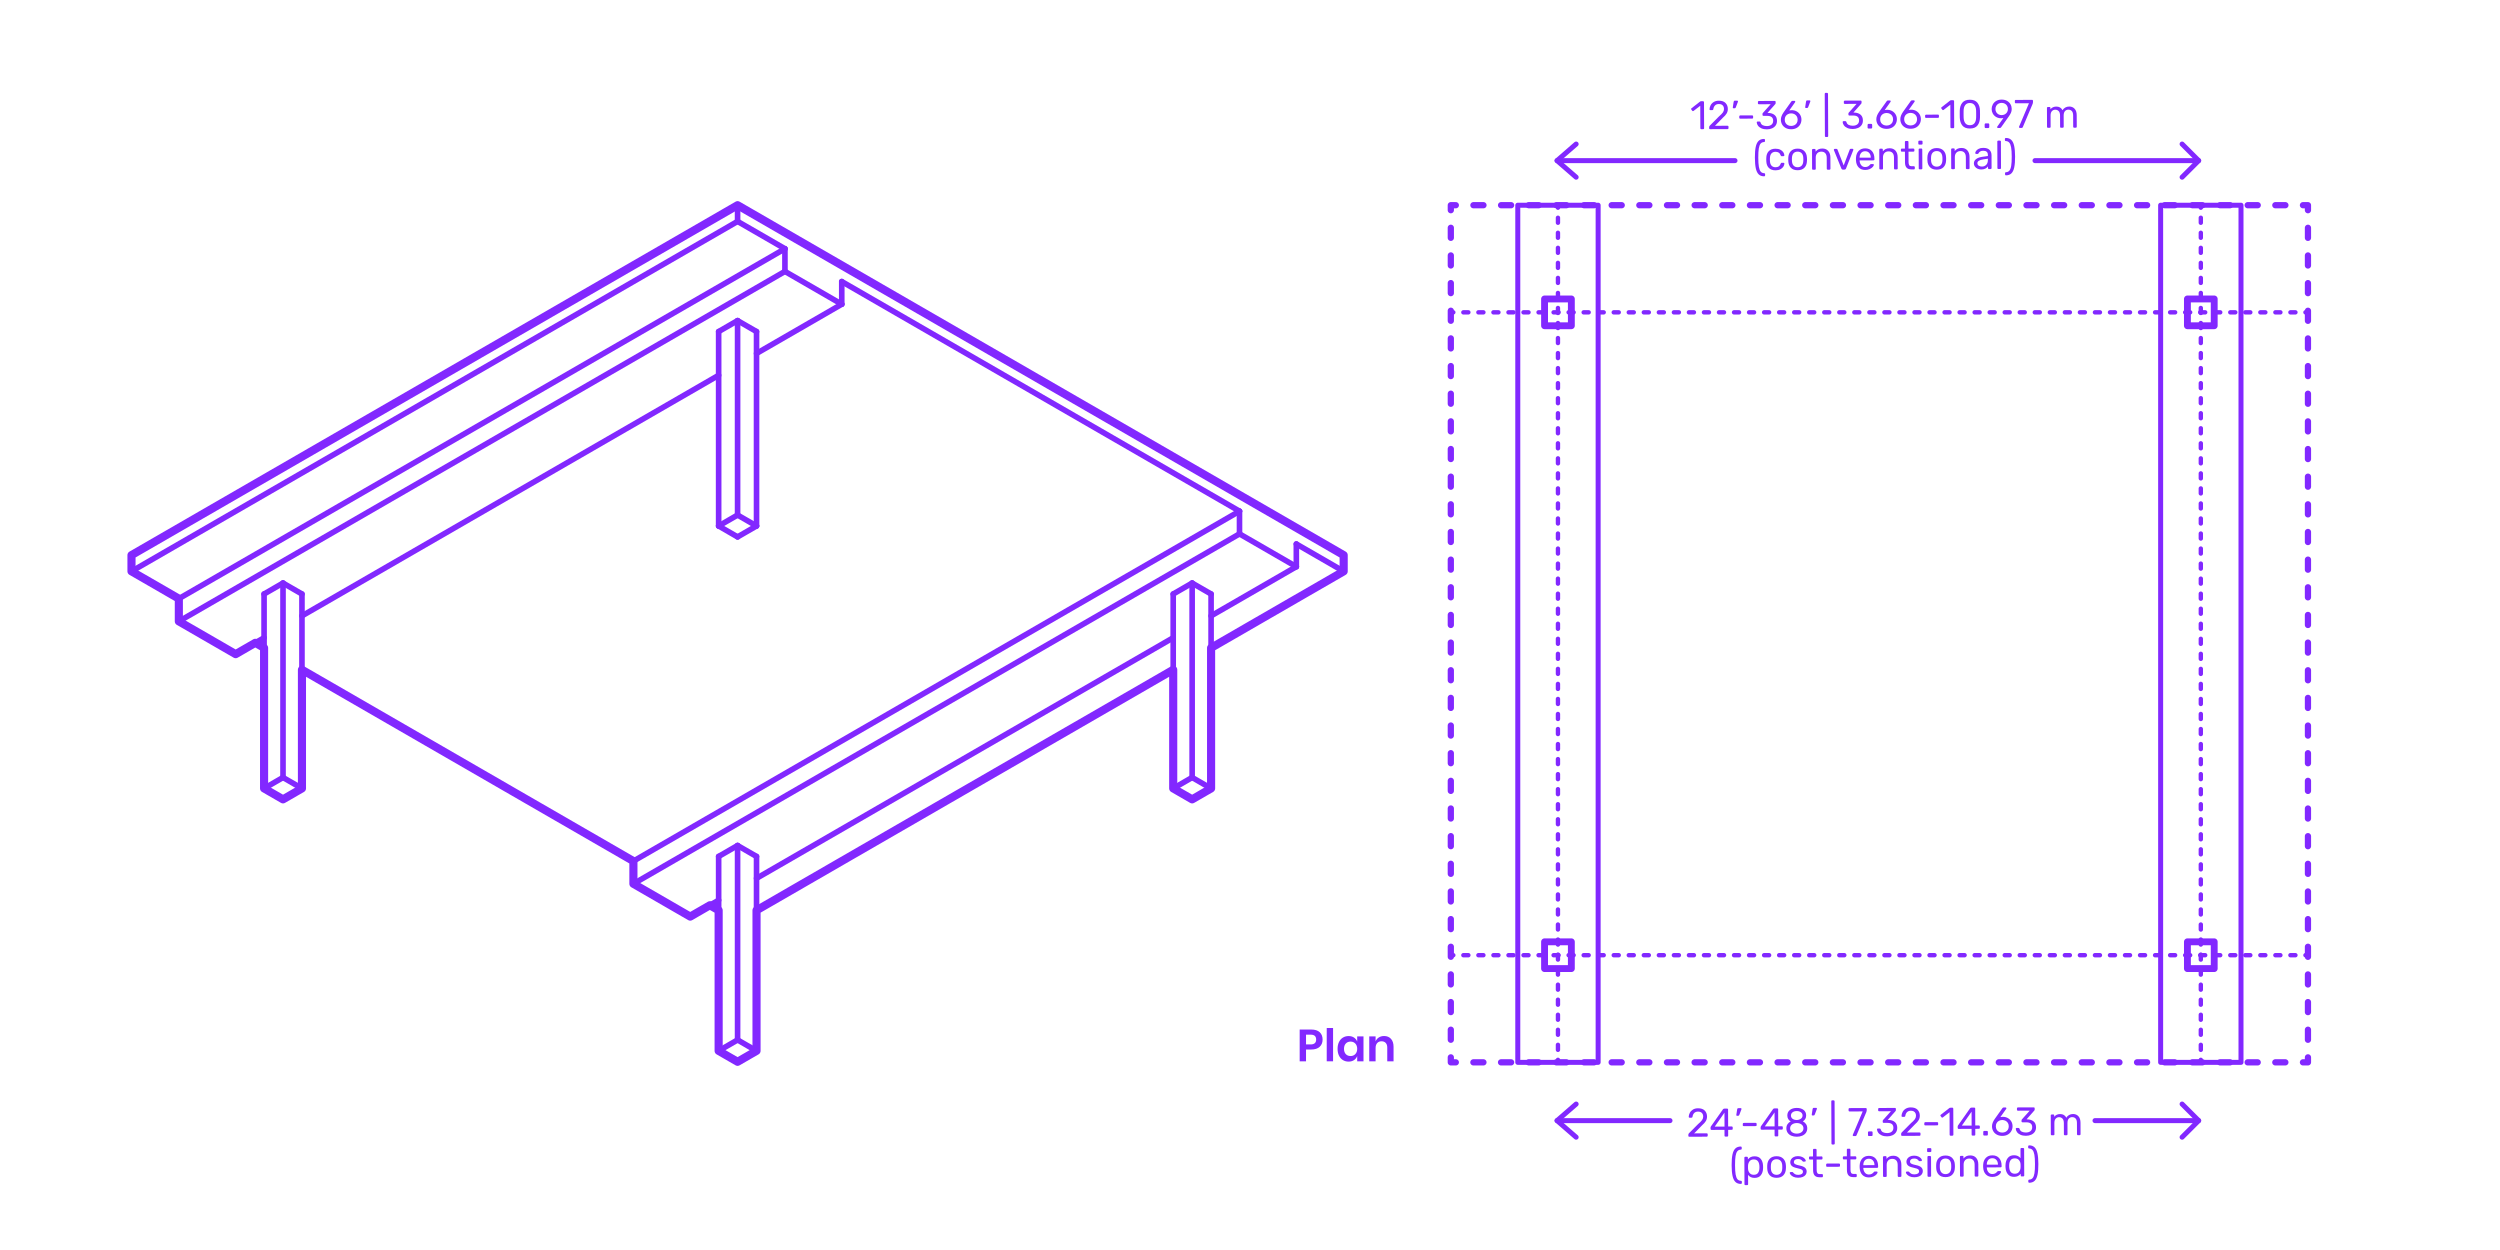 <?xml version="1.0" encoding="utf-8"?>
<!-- Generator: Adobe Illustrator 27.1.1, SVG Export Plug-In . SVG Version: 6.00 Build 0)  -->
<!DOCTYPE svg PUBLIC "-//W3C//DTD SVG 1.0//EN" "http://www.w3.org/TR/2001/REC-SVG-20010904/DTD/svg10.dtd">
<svg version="1.0" xmlns:x="http://ns.adobe.com/Extensibility/1.0/" xmlns:i="http://ns.adobe.com/AdobeIllustrator/10.0/" xmlns:graph="http://ns.adobe.com/Graphs/1.0/"
	 xmlns="http://www.w3.org/2000/svg" xmlns:xlink="http://www.w3.org/1999/xlink" xmlns:a="http://ns.adobe.com/AdobeSVGViewerExtensions/3.0/"
	 x="0px" y="0px" width="1000px" height="500px" viewBox="0 0 1000 500" enable-background="new 0 0 1000 500" xml:space="preserve"
	>
<g id="FILL-BACKGROUND">
	<rect fill="#FFFFFF" width="1000" height="500"/>
</g>
<g id="N-TEXT">
	<g id="MTEXT_249_">
		<g>
			<g>
				<path fill="#8228FF" d="M522.41,419.806v4.716h-2.539v-12.708h4.627c1.5,0,2.631,0.36,3.393,1.08
					c0.762,0.72,1.143,1.698,1.143,2.934c0,1.212-0.393,2.178-1.179,2.898c-0.786,0.72-1.905,1.08-3.356,1.08H522.41z
					 M526.46,415.828c0-0.636-0.175-1.122-0.522-1.458s-0.918-0.504-1.71-0.504h-1.817v3.906h1.817
					C525.715,417.772,526.46,417.124,526.46,415.828z"/>
				<path fill="#8228FF" d="M533.228,411.202v13.32h-2.538v-13.32H533.228z"/>
				<path fill="#8228FF" d="M541.598,415.018c0.6,0.396,1.026,0.93,1.278,1.602v-2.07h2.521v9.972h-2.521v-2.088
					c-0.252,0.672-0.679,1.209-1.278,1.611c-0.6,0.402-1.32,0.603-2.16,0.603s-1.596-0.204-2.268-0.612
					c-0.672-0.408-1.197-0.999-1.575-1.773c-0.378-0.774-0.567-1.683-0.567-2.727s0.189-1.953,0.567-2.727s0.903-1.365,1.575-1.773
					c0.672-0.408,1.428-0.612,2.268-0.612S540.998,414.622,541.598,415.018z M538.322,417.412c-0.48,0.516-0.721,1.224-0.721,2.124
					c0,0.9,0.24,1.605,0.721,2.115c0.479,0.51,1.115,0.765,1.908,0.765c0.768,0,1.4-0.261,1.898-0.783s0.747-1.221,0.747-2.097
					c0-0.888-0.249-1.593-0.747-2.115s-1.131-0.783-1.898-0.783C539.438,416.638,538.802,416.896,538.322,417.412z"/>
				<path fill="#8228FF" d="M556.394,415.54c0.684,0.756,1.026,1.818,1.026,3.186v5.796h-2.521v-5.508
					c0-0.792-0.204-1.407-0.612-1.845s-0.966-0.657-1.674-0.657c-0.72,0-1.296,0.234-1.729,0.702
					c-0.432,0.468-0.647,1.14-0.647,2.016v5.292h-2.538v-9.972h2.538v1.998c0.264-0.672,0.698-1.197,1.306-1.575
					c0.605-0.378,1.305-0.567,2.096-0.567C554.791,414.406,555.709,414.784,556.394,415.54z"/>
			</g>
		</g>
	</g>
</g>
<g id="N-DIMENSIONS">
	<g>
		<g>
			<g>
				<g id="LINE_56_">
					
						<line fill="none" stroke="#8228FF" stroke-width="2" stroke-linecap="round" stroke-linejoin="round" stroke-miterlimit="10" x1="668" y1="448.25" x2="622.826" y2="448.25"/>
				</g>
				<g id="POLYLINE_4650_">
					
						<polyline fill="none" stroke="#8228FF" stroke-width="2" stroke-linecap="round" stroke-linejoin="round" stroke-miterlimit="10" points="
						630.455,454.878 622.826,448.25 630.455,441.622 					"/>
				</g>
			</g>
			<g>
				<g id="POLYLINE_4649_">
					
						<line fill="none" stroke="#8228FF" stroke-width="2" stroke-linecap="round" stroke-linejoin="round" stroke-miterlimit="10" x1="879.467" y1="448.25" x2="838" y2="448.25"/>
				</g>
				<g id="POLYLINE_4648_">
					
						<polyline fill="none" stroke="#8228FF" stroke-width="2" stroke-linecap="round" stroke-linejoin="round" stroke-miterlimit="10" points="
						872.84,441.622 879.467,448.25 872.84,454.878 					"/>
				</g>
			</g>
		</g>
		<g>
			<g id="MTEXT_19_">
				<g>
					<g>
						<g>
							<path fill="#8228FF" d="M675.446,454.605c-0.07-0.069-0.104-0.158-0.104-0.265l-0.002-0.479
								c-0.002-0.245,0.131-0.481,0.396-0.706l3.474-3.486c0.786-0.675,1.329-1.227,1.626-1.654s0.443-0.882,0.441-1.362
								c-0.002-0.629-0.18-1.121-0.533-1.478c-0.354-0.355-0.867-0.532-1.539-0.529c-0.64,0.002-1.146,0.191-1.518,0.565
								c-0.371,0.376-0.599,0.878-0.682,1.507c-0.021,0.118-0.074,0.208-0.159,0.273c-0.085,0.063-0.17,0.096-0.255,0.097
								l-0.769,0.003c-0.096,0-0.176-0.031-0.24-0.095c-0.063-0.064-0.097-0.139-0.097-0.224c0.02-0.565,0.168-1.112,0.449-1.643
								c0.28-0.528,0.697-0.963,1.25-1.301c0.554-0.338,1.225-0.509,2.015-0.512c1.194-0.005,2.095,0.303,2.7,0.924
								c0.604,0.622,0.909,1.413,0.914,2.373c0.002,0.673-0.158,1.278-0.481,1.818s-0.83,1.109-1.521,1.71l-3.139,3.213l5.039-0.021
								c0.117,0,0.209,0.031,0.272,0.095c0.064,0.064,0.097,0.155,0.097,0.272l0.003,0.607c0.001,0.106-0.034,0.195-0.103,0.265
								c-0.069,0.069-0.157,0.104-0.264,0.104l-7.008,0.029C675.604,454.708,675.516,454.674,675.446,454.605z"/>
							<path fill="#8228FF" d="M689.91,454.546c-0.07-0.069-0.104-0.157-0.105-0.264l-0.01-2.336l-5.199,0.021
								c-0.107,0.001-0.195-0.033-0.265-0.103c-0.069-0.068-0.104-0.156-0.104-0.264l-0.003-0.592
								c-0.001-0.149,0.058-0.31,0.174-0.48l4.788-6.804c0.053-0.086,0.133-0.153,0.24-0.201c0.105-0.048,0.223-0.073,0.352-0.073
								l1.088-0.005c0.117,0,0.208,0.031,0.271,0.096c0.064,0.063,0.098,0.153,0.098,0.271l0.027,6.784l1.457-0.006
								c0.105,0,0.193,0.034,0.264,0.103c0.07,0.07,0.104,0.158,0.105,0.265l0.002,0.607c0,0.107-0.033,0.195-0.104,0.265
								c-0.068,0.07-0.156,0.104-0.263,0.104l-1.456,0.006l0.01,2.336c0,0.106-0.034,0.196-0.104,0.266
								c-0.068,0.069-0.156,0.104-0.264,0.104l-0.735,0.003C690.068,454.649,689.98,454.615,689.91,454.546z M685.887,450.65
								l3.92-0.016l-0.023-5.568L685.887,450.65z"/>
							<path fill="#8228FF" d="M694.572,446.223c-0.043-0.059-0.059-0.141-0.049-0.248l0.343-2.242
								c0.041-0.309,0.19-0.465,0.446-0.466l1.023-0.004c0.075,0,0.137,0.027,0.186,0.079c0.047,0.054,0.072,0.118,0.072,0.192
								c0,0.106-0.016,0.191-0.047,0.256l-0.824,2.164c-0.053,0.117-0.11,0.205-0.174,0.264c-0.064,0.06-0.16,0.089-0.288,0.09
								l-0.496,0.002C694.68,446.31,694.615,446.28,694.572,446.223z"/>
							<path fill="#8228FF" d="M697.221,450.364c-0.069-0.064-0.104-0.149-0.105-0.256l-0.002-0.576
								c0-0.106,0.034-0.194,0.104-0.264c0.068-0.07,0.156-0.105,0.264-0.106l4.799-0.02c0.107,0,0.195,0.035,0.266,0.104
								c0.069,0.069,0.104,0.157,0.104,0.264l0.003,0.576c0,0.106-0.034,0.191-0.104,0.256s-0.157,0.097-0.264,0.097l-4.8,0.02
								C697.379,450.459,697.291,450.427,697.221,450.364z"/>
							<path fill="#8228FF" d="M709.941,454.464c-0.069-0.068-0.104-0.157-0.104-0.264l-0.01-2.336l-5.2,0.021
								c-0.106,0-0.194-0.034-0.264-0.103c-0.07-0.069-0.105-0.157-0.105-0.265l-0.002-0.592c-0.001-0.149,0.057-0.31,0.174-0.48
								l4.788-6.804c0.053-0.086,0.132-0.152,0.239-0.201c0.105-0.048,0.224-0.073,0.352-0.073l1.088-0.005
								c0.117,0,0.209,0.031,0.272,0.096c0.064,0.063,0.097,0.154,0.097,0.271l0.028,6.784l1.456-0.006
								c0.106-0.001,0.194,0.033,0.264,0.103c0.07,0.069,0.105,0.157,0.105,0.264l0.002,0.607c0.001,0.107-0.033,0.195-0.103,0.266
								c-0.069,0.069-0.157,0.104-0.263,0.104l-1.457,0.006l0.01,2.336c0.001,0.106-0.033,0.195-0.103,0.265
								c-0.069,0.07-0.157,0.104-0.264,0.104l-0.735,0.003C710.1,454.567,710.012,454.533,709.941,454.464z M705.918,450.568
								l3.92-0.016l-0.022-5.568L705.918,450.568z"/>
							<path fill="#8228FF" d="M716.564,454.293c-0.636-0.27-1.131-0.659-1.484-1.17s-0.532-1.107-0.535-1.79
								c-0.002-0.63,0.152-1.182,0.465-1.658c0.312-0.476,0.735-0.843,1.268-1.101c-0.428-0.243-0.76-0.565-0.996-0.964
								c-0.236-0.399-0.355-0.87-0.357-1.414c-0.004-0.929,0.34-1.664,1.031-2.205c0.69-0.542,1.602-0.815,2.732-0.819
								c1.131-0.005,2.041,0.259,2.73,0.789c0.69,0.53,1.037,1.266,1.041,2.204c0.003,0.533-0.113,1.001-0.346,1.401
								c-0.233,0.401-0.557,0.73-0.973,0.988c0.535,0.253,0.961,0.617,1.277,1.09c0.316,0.474,0.477,1.03,0.479,1.67
								c0.003,0.683-0.171,1.278-0.521,1.787c-0.351,0.508-0.842,0.899-1.476,1.174c-0.633,0.274-1.355,0.413-2.166,0.417
								C717.924,454.695,717.2,454.562,716.564,454.293z M720.623,452.86c0.505-0.386,0.756-0.898,0.754-1.539
								c-0.003-0.64-0.258-1.15-0.768-1.533c-0.508-0.382-1.141-0.57-1.898-0.567c-0.768,0.003-1.404,0.197-1.908,0.583
								c-0.506,0.387-0.757,0.899-0.754,1.539c0.002,0.641,0.258,1.151,0.766,1.533s1.146,0.571,1.914,0.568
								C719.486,453.441,720.117,453.246,720.623,452.86z M720.354,447.485c0.445-0.322,0.668-0.749,0.666-1.283
								c-0.002-0.544-0.226-0.978-0.67-1.301c-0.443-0.323-0.996-0.484-1.658-0.481c-0.672,0.003-1.225,0.168-1.661,0.495
								s-0.653,0.762-0.651,1.306c0.003,0.544,0.224,0.979,0.662,1.303s0.994,0.483,1.666,0.48
								C719.357,447.98,719.906,447.808,720.354,447.485z"/>
							<path fill="#8228FF" d="M724.748,446.099c-0.044-0.058-0.061-0.14-0.049-0.247l0.342-2.242
								c0.041-0.309,0.19-0.465,0.446-0.466l1.024-0.004c0.074,0,0.136,0.027,0.184,0.079c0.049,0.054,0.072,0.118,0.072,0.192
								c0.001,0.106-0.014,0.191-0.047,0.256l-0.822,2.164c-0.053,0.117-0.111,0.205-0.175,0.264c-0.063,0.06-0.16,0.089-0.288,0.09
								l-0.496,0.002C724.854,446.187,724.79,446.157,724.748,446.099z"/>
							<path fill="#8228FF" d="M732.683,457.699c-0.064-0.069-0.097-0.157-0.097-0.264l-0.069-16.928
								c-0.001-0.106,0.031-0.194,0.095-0.265c0.063-0.069,0.148-0.104,0.256-0.105l0.592-0.002c0.106,0,0.194,0.034,0.265,0.103
								c0.069,0.07,0.104,0.157,0.104,0.264l0.07,16.928c0,0.106-0.035,0.195-0.104,0.265c-0.07,0.069-0.157,0.105-0.264,0.105
								l-0.592,0.002C732.832,457.803,732.746,457.768,732.683,457.699z"/>
							<path fill="#8228FF" d="M741.172,454.337c-0.059-0.069-0.088-0.152-0.088-0.248l0.031-0.145l3.961-9.376l-5.279,0.021
								c-0.107,0-0.195-0.034-0.265-0.103c-0.069-0.069-0.104-0.157-0.105-0.264l-0.003-0.593c0-0.117,0.032-0.21,0.096-0.279
								c0.064-0.07,0.154-0.105,0.271-0.105l6.527-0.027c0.117,0,0.209,0.034,0.273,0.104s0.097,0.162,0.098,0.279l0.002,0.544
								c0,0.192-0.042,0.4-0.126,0.624l-3.914,9.265c-0.053,0.118-0.111,0.214-0.175,0.289s-0.154,0.112-0.271,0.113l-0.801,0.003
								C741.309,454.439,741.231,454.406,741.172,454.337z"/>
							<path fill="#8228FF" d="M747.301,454.312c-0.07-0.068-0.105-0.157-0.105-0.264l-0.004-1.104
								c-0.001-0.106,0.033-0.197,0.102-0.273c0.07-0.074,0.157-0.112,0.264-0.113l1.104-0.004c0.106-0.001,0.194,0.037,0.265,0.111
								c0.069,0.074,0.105,0.165,0.105,0.271l0.004,1.104c0.001,0.106-0.034,0.195-0.103,0.266
								c-0.069,0.069-0.157,0.104-0.264,0.104l-1.104,0.004C747.458,454.415,747.37,454.381,747.301,454.312z"/>
							<path fill="#8228FF" d="M752.684,454.146c-0.609-0.27-1.072-0.622-1.389-1.058c-0.316-0.437-0.486-0.889-0.509-1.358
								c-0.001-0.096,0.031-0.174,0.095-0.233c0.064-0.059,0.145-0.088,0.24-0.089l0.72-0.003c0.117,0,0.213,0.024,0.288,0.071
								c0.074,0.048,0.134,0.142,0.178,0.279c0.141,0.544,0.443,0.927,0.908,1.148c0.465,0.223,1.012,0.331,1.641,0.329
								c0.769-0.003,1.379-0.189,1.83-0.56c0.452-0.37,0.677-0.896,0.674-1.579c-0.005-1.301-0.803-1.948-2.393-1.942l-1.504,0.007
								c-0.106,0-0.194-0.034-0.264-0.103c-0.07-0.069-0.105-0.157-0.105-0.264l-0.002-0.416c0-0.16,0.058-0.299,0.175-0.417
								l3.106-3.469l-4.736,0.02c-0.107,0.001-0.195-0.031-0.265-0.096c-0.069-0.062-0.104-0.147-0.104-0.255l-0.002-0.576
								c-0.001-0.117,0.033-0.21,0.102-0.28c0.069-0.069,0.157-0.104,0.264-0.105l6.336-0.025c0.117-0.001,0.211,0.034,0.281,0.103
								c0.069,0.069,0.104,0.162,0.105,0.279l0.002,0.528c0,0.117-0.053,0.24-0.159,0.369l-3.106,3.517l0.257-0.001
								c1.089,0.027,1.95,0.307,2.587,0.837c0.637,0.531,0.957,1.309,0.962,2.332c0.003,0.704-0.168,1.311-0.513,1.818
								c-0.345,0.509-0.825,0.9-1.443,1.174c-0.617,0.275-1.315,0.414-2.094,0.417C754.014,454.548,753.293,454.415,752.684,454.146
								z"/>
							<path fill="#8228FF" d="M760.564,454.258c-0.07-0.069-0.104-0.158-0.105-0.265l-0.002-0.479c0-0.245,0.132-0.48,0.397-0.705
								l3.474-3.487c0.786-0.675,1.328-1.226,1.625-1.654c0.297-0.428,0.444-0.882,0.442-1.362
								c-0.003-0.629-0.181-1.121-0.534-1.477c-0.354-0.356-0.866-0.533-1.537-0.53c-0.641,0.003-1.146,0.191-1.518,0.565
								c-0.373,0.376-0.6,0.878-0.683,1.507c-0.021,0.118-0.073,0.209-0.159,0.273c-0.085,0.063-0.17,0.097-0.256,0.097
								l-0.768,0.003c-0.096,0.001-0.176-0.031-0.24-0.095s-0.097-0.138-0.097-0.223c0.019-0.565,0.169-1.113,0.449-1.643
								c0.28-0.528,0.697-0.963,1.251-1.301c0.553-0.339,1.225-0.51,2.014-0.513c1.193-0.005,2.094,0.303,2.699,0.925
								c0.605,0.621,0.91,1.412,0.914,2.372c0.002,0.673-0.158,1.279-0.48,1.818c-0.324,0.54-0.83,1.11-1.521,1.711l-3.139,3.213
								l5.04-0.021c0.117-0.001,0.208,0.031,0.272,0.094c0.064,0.064,0.096,0.155,0.097,0.272l0.003,0.607
								c0,0.106-0.035,0.195-0.104,0.266c-0.068,0.069-0.156,0.104-0.264,0.104l-7.008,0.028
								C760.723,454.36,760.634,454.327,760.564,454.258z"/>
							<path fill="#8228FF" d="M769.827,450.067c-0.069-0.063-0.104-0.148-0.104-0.255l-0.003-0.576
								c-0.001-0.106,0.034-0.194,0.103-0.265c0.07-0.069,0.157-0.104,0.264-0.105l4.801-0.02c0.105,0,0.194,0.034,0.264,0.104
								c0.07,0.069,0.105,0.157,0.105,0.264l0.002,0.576c0.001,0.106-0.033,0.191-0.103,0.256c-0.069,0.063-0.157,0.097-0.264,0.097
								l-4.8,0.02C769.984,450.163,769.896,450.131,769.827,450.067z"/>
							<path fill="#8228FF" d="M779.948,454.179c-0.064-0.069-0.097-0.158-0.097-0.265l-0.037-9.023l-2.68,2.075
								c-0.074,0.064-0.154,0.096-0.24,0.097c-0.096,0-0.187-0.053-0.272-0.158l-0.386-0.495c-0.055-0.074-0.08-0.148-0.081-0.224
								c-0.001-0.117,0.052-0.213,0.159-0.289l3.461-2.701c0.117-0.075,0.256-0.114,0.416-0.114l0.752-0.003
								c0.105-0.001,0.194,0.034,0.264,0.104c0.07,0.068,0.104,0.156,0.105,0.263l0.043,10.464c0,0.106-0.035,0.195-0.104,0.266
								c-0.068,0.069-0.156,0.104-0.264,0.104l-0.783,0.003C780.098,454.281,780.013,454.248,779.948,454.179z"/>
							<path fill="#8228FF" d="M788.756,454.143c-0.07-0.068-0.104-0.157-0.105-0.264l-0.01-2.336l-5.199,0.021
								c-0.107,0.001-0.195-0.033-0.265-0.103c-0.069-0.068-0.104-0.156-0.104-0.264l-0.003-0.592
								c-0.001-0.149,0.058-0.31,0.174-0.48l4.788-6.804c0.053-0.086,0.133-0.153,0.24-0.201c0.105-0.048,0.223-0.073,0.352-0.073
								l1.088-0.005c0.117,0,0.208,0.031,0.271,0.096c0.064,0.063,0.098,0.153,0.098,0.271l0.027,6.784l1.457-0.006
								c0.105,0,0.193,0.034,0.264,0.103c0.07,0.07,0.104,0.158,0.105,0.265l0.002,0.607c0,0.107-0.033,0.195-0.104,0.265
								c-0.068,0.07-0.156,0.104-0.263,0.104l-1.456,0.006l0.01,2.336c0,0.106-0.034,0.196-0.104,0.266
								c-0.068,0.069-0.156,0.104-0.264,0.104l-0.735,0.003C788.914,454.246,788.826,454.212,788.756,454.143z M784.732,450.247
								l3.92-0.016l-0.023-5.568L784.732,450.247z"/>
							<path fill="#8228FF" d="M793.412,454.124c-0.07-0.069-0.104-0.158-0.105-0.265l-0.004-1.104c0-0.106,0.033-0.197,0.103-0.272
								s0.157-0.113,0.264-0.113l1.104-0.005c0.105,0,0.194,0.037,0.264,0.111c0.07,0.075,0.105,0.166,0.105,0.272l0.005,1.104
								c0.001,0.106-0.034,0.195-0.103,0.265c-0.07,0.069-0.158,0.104-0.264,0.104l-1.104,0.005
								C793.57,454.227,793.482,454.192,793.412,454.124z"/>
							<path fill="#8228FF" d="M798.723,453.846c-0.625-0.344-1.102-0.809-1.43-1.394c-0.328-0.586-0.492-1.225-0.496-1.918
								c-0.004-0.918,0.36-1.9,1.093-2.949l3.038-4.269c0.011-0.011,0.04-0.048,0.088-0.112c0.047-0.063,0.108-0.115,0.184-0.152
								c0.074-0.038,0.159-0.058,0.256-0.058l0.783-0.003c0.096-0.001,0.174,0.034,0.232,0.104c0.059,0.068,0.089,0.15,0.09,0.247
								c0,0.053-0.027,0.122-0.08,0.209l-2.322,3.272c0.277-0.065,0.586-0.098,0.928-0.099c0.778-0.004,1.465,0.166,2.059,0.511
								c0.593,0.345,1.053,0.802,1.381,1.37c0.328,0.57,0.492,1.195,0.496,1.878c0.002,0.683-0.158,1.321-0.48,1.914
								c-0.323,0.594-0.793,1.068-1.41,1.422c-0.617,0.355-1.348,0.534-2.189,0.537C800.088,454.36,799.348,454.189,798.723,453.846
								z M802.215,452.735c0.393-0.194,0.707-0.48,0.94-0.859c0.232-0.38,0.349-0.836,0.346-1.369
								c-0.002-0.522-0.124-0.974-0.365-1.352c-0.241-0.377-0.561-0.664-0.956-0.86c-0.395-0.194-0.822-0.293-1.281-0.291
								s-0.885,0.104-1.277,0.302c-0.395,0.199-0.708,0.489-0.941,0.868c-0.233,0.38-0.349,0.831-0.347,1.354
								c0.003,0.533,0.121,0.989,0.358,1.367c0.236,0.377,0.551,0.66,0.947,0.852c0.395,0.19,0.822,0.284,1.281,0.282
								C801.389,453.026,801.82,452.93,802.215,452.735z"/>
							<path fill="#8228FF" d="M808.203,453.919c-0.609-0.269-1.072-0.622-1.389-1.058c-0.316-0.437-0.486-0.889-0.509-1.358
								c-0.001-0.096,0.031-0.174,0.095-0.233c0.064-0.059,0.145-0.088,0.24-0.089l0.72-0.003c0.117,0,0.213,0.024,0.288,0.071
								c0.074,0.048,0.134,0.142,0.178,0.279c0.141,0.544,0.443,0.927,0.908,1.148c0.465,0.223,1.012,0.331,1.641,0.329
								c0.769-0.003,1.379-0.189,1.83-0.56c0.452-0.37,0.677-0.896,0.674-1.579c-0.005-1.301-0.803-1.948-2.393-1.942l-1.504,0.007
								c-0.106,0-0.194-0.034-0.264-0.103c-0.07-0.069-0.105-0.157-0.105-0.264l-0.002-0.416c0-0.16,0.058-0.299,0.175-0.417
								l3.106-3.469l-4.736,0.02c-0.107,0.001-0.195-0.031-0.265-0.096c-0.069-0.062-0.104-0.147-0.104-0.255l-0.002-0.576
								c-0.001-0.117,0.033-0.21,0.102-0.28c0.069-0.069,0.157-0.104,0.264-0.105l6.336-0.025c0.117-0.001,0.211,0.034,0.28,0.104
								c0.069,0.068,0.104,0.161,0.104,0.278l0.003,0.528c0.001,0.117-0.053,0.24-0.159,0.369l-3.105,3.517l0.257-0.001
								c1.089,0.027,1.95,0.307,2.587,0.837c0.637,0.531,0.957,1.309,0.961,2.332c0.004,0.704-0.168,1.311-0.512,1.818
								c-0.346,0.509-0.825,0.9-1.443,1.174c-0.617,0.275-1.315,0.414-2.094,0.417C809.533,454.321,808.812,454.188,808.203,453.919
								z"/>
							<path fill="#8228FF" d="M820.436,454.014c-0.07-0.069-0.105-0.158-0.105-0.265l-0.031-7.584c0-0.106,0.033-0.194,0.104-0.264
								c0.068-0.069,0.156-0.105,0.263-0.105l0.673-0.003c0.105,0,0.191,0.034,0.256,0.104s0.097,0.156,0.097,0.263l0.003,0.544
								c0.572-0.716,1.35-1.077,2.332-1.081c1.172-0.005,2.006,0.482,2.501,1.462c0.255-0.449,0.618-0.808,1.092-1.076
								s1.004-0.404,1.591-0.407c0.874-0.004,1.59,0.292,2.147,0.888s0.838,1.459,0.843,2.589l0.019,4.624
								c0.001,0.106-0.034,0.195-0.103,0.265c-0.069,0.069-0.157,0.104-0.264,0.104l-0.688,0.003c-0.107,0-0.195-0.033-0.266-0.103
								c-0.069-0.069-0.104-0.157-0.104-0.264l-0.019-4.479c-0.004-0.854-0.182-1.464-0.535-1.83
								c-0.354-0.367-0.818-0.55-1.395-0.547c-0.512,0.002-0.951,0.193-1.318,0.573c-0.365,0.381-0.547,0.986-0.544,1.818
								l0.019,4.479c0,0.106-0.034,0.196-0.104,0.266c-0.068,0.069-0.156,0.104-0.264,0.104l-0.703,0.003
								c-0.107,0-0.195-0.033-0.265-0.103c-0.07-0.069-0.104-0.158-0.104-0.265l-0.02-4.479c-0.003-0.843-0.189-1.45-0.559-1.821
								c-0.369-0.372-0.826-0.558-1.371-0.556c-0.512,0.003-0.951,0.191-1.317,0.566s-0.548,0.978-0.544,1.81l0.018,4.496
								c0.001,0.106-0.033,0.195-0.103,0.266c-0.069,0.069-0.157,0.104-0.264,0.104l-0.704,0.003
								C820.593,454.116,820.504,454.083,820.436,454.014z"/>
							<path fill="#8228FF" d="M694.193,472.801c-0.541-0.515-0.932-1.316-1.17-2.403c-0.24-1.087-0.363-2.521-0.369-4.303
								c-0.008-1.781,0.104-3.214,0.334-4.298c0.23-1.083,0.613-1.884,1.15-2.403c0.535-0.521,1.263-0.782,2.18-0.786
								c0.107,0,0.195,0.035,0.266,0.104c0.068,0.069,0.104,0.157,0.104,0.264l0.003,0.528c0,0.096-0.032,0.179-0.096,0.247
								c-0.064,0.071-0.139,0.105-0.224,0.105c-0.608,0.014-1.082,0.221-1.421,0.622c-0.34,0.401-0.584,1.048-0.729,1.938
								c-0.146,0.892-0.215,2.116-0.209,3.673c0.006,1.568,0.086,2.798,0.238,3.688c0.153,0.891,0.401,1.535,0.744,1.933
								c0.344,0.399,0.818,0.603,1.427,0.61c0.085,0,0.16,0.034,0.225,0.104c0.063,0.069,0.097,0.151,0.097,0.248l0.002,0.527
								c0.001,0.106-0.033,0.194-0.103,0.265c-0.069,0.069-0.157,0.104-0.264,0.104
								C695.463,473.571,694.733,473.315,694.193,472.801z"/>
							<path fill="#8228FF" d="M697.895,473.962c-0.07-0.064-0.105-0.154-0.105-0.271l-0.044-10.624
								c-0.001-0.117,0.034-0.209,0.103-0.272c0.07-0.064,0.157-0.097,0.264-0.098l0.672-0.003c0.117,0,0.209,0.031,0.273,0.096
								c0.064,0.063,0.096,0.154,0.097,0.271l0.003,0.704c0.615-0.824,1.494-1.239,2.635-1.243c1.12-0.005,1.962,0.347,2.525,1.054
								c0.562,0.708,0.861,1.61,0.898,2.708c0.012,0.117,0.018,0.299,0.018,0.544c0.002,0.246-0.003,0.427-0.014,0.544
								c-0.027,1.089-0.319,1.991-0.877,2.708c-0.557,0.717-1.396,1.078-2.516,1.083c-1.141,0.004-2.007-0.397-2.597-1.205
								l0.015,3.728c0.001,0.106-0.033,0.194-0.103,0.264s-0.157,0.105-0.263,0.105l-0.721,0.003
								C698.051,474.058,697.963,474.025,697.895,473.962z M703.195,469.188c0.35-0.482,0.539-1.111,0.567-1.891
								c0.011-0.107,0.015-0.262,0.015-0.465c-0.009-2.048-0.771-3.068-2.285-3.062c-0.746,0.003-1.309,0.253-1.685,0.751
								c-0.377,0.498-0.574,1.082-0.593,1.755c-0.011,0.118-0.016,0.326-0.014,0.624c0.001,0.299,0.008,0.507,0.019,0.624
								c0.024,0.65,0.231,1.213,0.623,1.686s0.949,0.708,1.675,0.705C702.285,469.912,702.845,469.669,703.195,469.188z"/>
							<path fill="#8228FF" d="M707.926,470.145c-0.637-0.658-0.979-1.537-1.025-2.636l-0.02-0.688l0.014-0.688
								c0.037-1.099,0.378-1.979,1.021-2.645c0.644-0.664,1.54-0.998,2.692-1.003s2.052,0.322,2.699,0.981
								c0.648,0.659,0.996,1.537,1.043,2.636c0.022,0.234,0.034,0.464,0.035,0.688c0.001,0.225-0.009,0.454-0.029,0.688
								c-0.038,1.099-0.373,1.98-1.005,2.645c-0.632,0.663-1.535,0.998-2.708,1.003
								C709.469,471.131,708.563,470.804,707.926,470.145z M712.26,469.271c0.397-0.434,0.611-1.056,0.64-1.866
								c0.01-0.106,0.015-0.31,0.013-0.608c0-0.299-0.007-0.501-0.018-0.607c-0.035-0.811-0.254-1.432-0.655-1.861
								c-0.402-0.431-0.944-0.645-1.627-0.642s-1.224,0.221-1.621,0.655c-0.399,0.433-0.612,1.056-0.641,1.866l-0.014,0.607
								l0.019,0.608c0.035,0.811,0.254,1.431,0.656,1.861c0.4,0.431,0.943,0.645,1.626,0.642S711.86,469.705,712.26,469.271z"/>
							<path fill="#8228FF" d="M717.4,470.738c-0.508-0.238-0.885-0.512-1.132-0.82c-0.247-0.308-0.37-0.562-0.37-0.766
								c-0.001-0.106,0.035-0.189,0.109-0.249c0.074-0.059,0.154-0.088,0.24-0.089l0.672-0.002c0.064-0.001,0.115,0.01,0.152,0.031
								s0.088,0.069,0.152,0.143c0.246,0.298,0.522,0.531,0.826,0.701c0.306,0.17,0.714,0.253,1.227,0.251
								c0.576-0.003,1.036-0.111,1.383-0.325c0.345-0.215,0.518-0.525,0.516-0.931c-0.002-0.267-0.077-0.479-0.227-0.639
								c-0.15-0.16-0.398-0.303-0.746-0.429c-0.348-0.128-0.862-0.264-1.545-0.41c-0.93-0.199-1.586-0.489-1.973-0.872
								c-0.385-0.383-0.579-0.878-0.582-1.485c-0.001-0.395,0.115-0.777,0.348-1.146s0.582-0.668,1.045-0.899
								s1.014-0.349,1.654-0.352c0.672-0.003,1.246,0.107,1.721,0.33c0.477,0.222,0.834,0.481,1.075,0.778
								c0.241,0.298,0.362,0.549,0.364,0.751c0,0.097-0.035,0.177-0.104,0.24c-0.07,0.065-0.152,0.097-0.248,0.097l-0.607,0.003
								c-0.149,0.001-0.257-0.057-0.321-0.175c-0.183-0.201-0.335-0.357-0.458-0.47c-0.123-0.111-0.303-0.206-0.537-0.286
								c-0.234-0.079-0.528-0.117-0.881-0.116c-0.521,0.002-0.922,0.113-1.198,0.333s-0.413,0.512-0.412,0.874
								c0.001,0.224,0.06,0.413,0.178,0.567s0.343,0.297,0.675,0.429c0.33,0.133,0.822,0.267,1.473,0.402
								c1.014,0.209,1.732,0.511,2.156,0.903c0.422,0.393,0.636,0.899,0.639,1.518c0.002,0.459-0.128,0.875-0.388,1.249
								c-0.26,0.375-0.647,0.67-1.164,0.885c-0.517,0.216-1.132,0.325-1.847,0.328C718.529,471.094,717.907,470.976,717.4,470.738z"
								/>
							<path fill="#8228FF" d="M725.238,468.106l-0.018-4.288l-1.265,0.005c-0.106,0.001-0.192-0.031-0.257-0.095
								c-0.064-0.064-0.096-0.148-0.096-0.256l-0.003-0.512c0-0.106,0.031-0.195,0.095-0.265c0.064-0.069,0.148-0.104,0.256-0.105
								l1.264-0.005l-0.011-2.672c-0.001-0.106,0.031-0.194,0.095-0.265c0.064-0.069,0.148-0.104,0.256-0.105l0.704-0.003
								c0.106,0,0.194,0.035,0.265,0.104c0.068,0.069,0.104,0.157,0.105,0.264l0.01,2.672l1.984-0.008
								c0.106-0.001,0.195,0.034,0.264,0.103c0.07,0.069,0.105,0.157,0.105,0.264l0.002,0.512c0.001,0.107-0.033,0.192-0.103,0.257
								s-0.157,0.097-0.263,0.098l-1.984,0.008l0.018,4.176c0.002,0.544,0.092,0.955,0.268,1.231
								c0.178,0.276,0.479,0.414,0.906,0.412l0.976-0.004c0.106-0.001,0.192,0.033,0.257,0.103s0.097,0.156,0.097,0.263l0.003,0.528
								c0,0.106-0.031,0.196-0.096,0.266c-0.062,0.069-0.148,0.104-0.256,0.104l-1.088,0.004
								C726.076,470.902,725.245,469.973,725.238,468.106z"/>
							<path fill="#8228FF" d="M730.567,466.629c-0.069-0.064-0.104-0.149-0.104-0.256l-0.003-0.576
								c0-0.106,0.034-0.194,0.103-0.264c0.07-0.07,0.157-0.105,0.264-0.106l4.801-0.02c0.105,0,0.194,0.035,0.264,0.104
								c0.07,0.069,0.105,0.157,0.105,0.264l0.002,0.576c0.001,0.106-0.033,0.191-0.103,0.256s-0.157,0.097-0.264,0.097l-4.8,0.02
								C730.725,466.724,730.637,466.691,730.567,466.629z"/>
							<path fill="#8228FF" d="M738.773,468.051l-0.018-4.288l-1.264,0.006c-0.106,0-0.192-0.032-0.256-0.095
								c-0.064-0.064-0.097-0.149-0.098-0.257l-0.002-0.512c0-0.106,0.031-0.194,0.095-0.264c0.063-0.07,0.149-0.105,0.255-0.105
								l1.265-0.006l-0.011-2.672c0-0.106,0.031-0.194,0.096-0.264c0.062-0.069,0.148-0.105,0.255-0.105l0.704-0.003
								c0.106-0.001,0.194,0.034,0.265,0.104c0.069,0.068,0.104,0.156,0.104,0.263l0.012,2.672l1.983-0.008
								c0.106,0,0.194,0.034,0.265,0.104c0.069,0.069,0.104,0.156,0.104,0.263l0.003,0.512c0,0.107-0.035,0.193-0.104,0.258
								c-0.069,0.063-0.156,0.097-0.264,0.097l-1.983,0.008l0.017,4.176c0.002,0.544,0.092,0.955,0.27,1.231
								c0.177,0.276,0.479,0.414,0.905,0.412l0.976-0.004c0.107,0,0.193,0.034,0.257,0.103c0.064,0.069,0.097,0.157,0.097,0.264
								l0.002,0.528c0.001,0.106-0.031,0.195-0.094,0.265c-0.064,0.07-0.149,0.104-0.256,0.104l-1.088,0.005
								C739.611,470.848,738.781,469.917,738.773,468.051z"/>
							<path fill="#8228FF" d="M744.957,469.969c-0.653-0.674-1.015-1.598-1.083-2.771l-0.019-0.544l0.014-0.528
								c0.06-1.152,0.413-2.071,1.062-2.757c0.647-0.685,1.516-1.03,2.604-1.034c1.173-0.005,2.084,0.365,2.732,1.108
								c0.648,0.744,0.976,1.757,0.98,3.036l0.001,0.288c0,0.107-0.033,0.195-0.104,0.266c-0.068,0.069-0.156,0.104-0.263,0.104
								l-5.552,0.022v0.145c0.035,0.693,0.25,1.284,0.647,1.772c0.396,0.49,0.921,0.732,1.571,0.73
								c0.502-0.002,0.908-0.103,1.223-0.301c0.313-0.199,0.551-0.405,0.709-0.619c0.096-0.129,0.17-0.206,0.224-0.233
								s0.144-0.041,0.272-0.042l0.703-0.002c0.096-0.001,0.179,0.026,0.248,0.079c0.07,0.053,0.104,0.122,0.105,0.207
								c0,0.235-0.143,0.519-0.429,0.851c-0.286,0.331-0.694,0.618-1.221,0.86s-1.132,0.365-1.814,0.368
								C746.481,470.979,745.61,470.645,744.957,469.969z M749.789,466.054v-0.048c-0.003-0.747-0.209-1.354-0.615-1.821
								c-0.407-0.468-0.952-0.7-1.635-0.697c-0.693,0.002-1.236,0.24-1.629,0.71c-0.393,0.472-0.588,1.08-0.585,1.827v0.048
								L749.789,466.054z"/>
							<path fill="#8228FF" d="M753.32,470.688c-0.07-0.069-0.104-0.158-0.105-0.265l-0.031-7.584c0-0.106,0.034-0.194,0.104-0.264
								c0.068-0.07,0.156-0.105,0.264-0.106l0.688-0.002c0.117-0.001,0.209,0.031,0.272,0.095c0.064,0.063,0.097,0.154,0.097,0.271
								l0.004,0.704c0.318-0.396,0.688-0.701,1.107-0.917c0.421-0.214,0.945-0.324,1.575-0.326c1.024-0.004,1.819,0.32,2.388,0.975
								c0.568,0.653,0.854,1.519,0.859,2.596l0.018,4.528c0.001,0.106-0.033,0.195-0.103,0.266
								c-0.069,0.069-0.157,0.104-0.264,0.104l-0.735,0.003c-0.107,0-0.195-0.033-0.266-0.103c-0.069-0.069-0.104-0.158-0.104-0.265
								l-0.019-4.432c-0.003-0.769-0.191-1.364-0.566-1.789c-0.375-0.426-0.91-0.637-1.604-0.635
								c-0.682,0.003-1.226,0.223-1.629,0.655c-0.403,0.434-0.604,1.029-0.601,1.787l0.019,4.432c0,0.106-0.035,0.195-0.104,0.265
								c-0.068,0.07-0.156,0.104-0.264,0.104l-0.736,0.003C753.479,470.791,753.39,470.757,753.32,470.688z"/>
							<path fill="#8228FF" d="M763.863,470.548c-0.508-0.237-0.885-0.511-1.131-0.819c-0.246-0.308-0.37-0.562-0.371-0.766
								c0-0.106,0.036-0.189,0.111-0.249c0.074-0.059,0.154-0.088,0.239-0.089l0.672-0.003c0.063,0,0.114,0.011,0.151,0.032
								c0.039,0.021,0.09,0.068,0.154,0.143c0.246,0.298,0.521,0.531,0.826,0.701c0.305,0.169,0.713,0.253,1.225,0.251
								c0.576-0.003,1.037-0.111,1.383-0.325c0.346-0.216,0.518-0.525,0.516-0.931c-0.001-0.267-0.076-0.479-0.227-0.639
								c-0.149-0.16-0.398-0.303-0.746-0.429c-0.347-0.128-0.861-0.264-1.545-0.41c-0.929-0.199-1.586-0.489-1.972-0.873
								c-0.386-0.382-0.579-0.877-0.581-1.484c-0.002-0.395,0.113-0.777,0.347-1.146s0.581-0.668,1.044-0.899
								s1.015-0.349,1.654-0.352c0.672-0.003,1.246,0.107,1.722,0.33c0.476,0.222,0.834,0.481,1.075,0.778
								c0.241,0.298,0.362,0.549,0.363,0.751c0,0.097-0.034,0.177-0.104,0.24c-0.069,0.065-0.151,0.097-0.247,0.097l-0.608,0.003
								c-0.148,0.001-0.256-0.057-0.32-0.175c-0.183-0.201-0.336-0.357-0.459-0.47c-0.123-0.111-0.302-0.207-0.536-0.286
								c-0.235-0.079-0.528-0.117-0.881-0.116c-0.522,0.002-0.922,0.113-1.198,0.333s-0.414,0.512-0.412,0.874
								c0.001,0.224,0.061,0.413,0.178,0.567c0.118,0.154,0.343,0.297,0.674,0.429c0.33,0.133,0.822,0.267,1.473,0.402
								c1.015,0.209,1.733,0.511,2.156,0.903s0.637,0.898,0.639,1.517c0.002,0.459-0.127,0.876-0.387,1.25
								c-0.26,0.375-0.648,0.67-1.164,0.885c-0.518,0.216-1.133,0.325-1.848,0.328C764.992,470.904,764.371,470.786,763.863,470.548
								z"/>
							<path fill="#8228FF" d="M770.943,460.728c-0.07-0.069-0.105-0.157-0.105-0.264l-0.004-0.832c0-0.106,0.035-0.197,0.104-0.272
								s0.156-0.112,0.264-0.112l0.943-0.004c0.107-0.001,0.197,0.036,0.273,0.11c0.074,0.074,0.112,0.165,0.113,0.271l0.003,0.832
								c0.001,0.106-0.036,0.194-0.111,0.265c-0.074,0.069-0.165,0.104-0.271,0.105l-0.944,0.004
								C771.101,460.831,771.013,460.796,770.943,460.728z M771.111,470.615c-0.07-0.068-0.104-0.157-0.104-0.264l-0.031-7.584
								c0-0.106,0.034-0.195,0.103-0.265c0.069-0.069,0.157-0.104,0.264-0.105l0.704-0.003c0.106,0,0.194,0.034,0.265,0.104
								s0.105,0.157,0.105,0.264l0.031,7.584c0,0.106-0.035,0.195-0.104,0.265c-0.069,0.069-0.157,0.104-0.264,0.104l-0.704,0.003
								C771.27,470.719,771.182,470.685,771.111,470.615z"/>
							<path fill="#8228FF" d="M775.508,469.869c-0.637-0.659-0.979-1.537-1.025-2.636l-0.02-0.688l0.014-0.688
								c0.037-1.099,0.378-1.98,1.021-2.645c0.644-0.664,1.54-0.999,2.692-1.004c1.152-0.004,2.052,0.323,2.699,0.981
								c0.648,0.66,0.996,1.538,1.043,2.637c0.022,0.234,0.034,0.464,0.035,0.688c0.001,0.225-0.009,0.454-0.029,0.688
								c-0.038,1.099-0.373,1.98-1.005,2.644c-0.632,0.664-1.535,0.999-2.708,1.003
								C777.051,470.854,776.146,470.527,775.508,469.869z M779.842,468.995c0.397-0.434,0.611-1.056,0.64-1.866
								c0.01-0.106,0.015-0.31,0.013-0.608c0-0.299-0.007-0.501-0.018-0.607c-0.035-0.811-0.254-1.432-0.655-1.861
								c-0.402-0.432-0.944-0.645-1.627-0.643c-0.683,0.003-1.224,0.222-1.621,0.655c-0.399,0.434-0.612,1.057-0.641,1.867
								l-0.014,0.607l0.019,0.608c0.035,0.811,0.254,1.431,0.656,1.86c0.4,0.432,0.943,0.645,1.626,0.642
								C778.902,469.647,779.442,469.429,779.842,468.995z"/>
							<path fill="#8228FF" d="M784.104,470.562c-0.07-0.069-0.105-0.158-0.105-0.265l-0.031-7.584c0-0.106,0.033-0.194,0.104-0.264
								c0.068-0.069,0.156-0.105,0.263-0.105l0.688-0.003c0.117-0.001,0.208,0.031,0.271,0.096c0.064,0.063,0.098,0.153,0.098,0.271
								l0.003,0.704c0.318-0.396,0.688-0.7,1.108-0.916c0.42-0.215,0.945-0.324,1.574-0.327c1.024-0.004,1.82,0.321,2.389,0.975
								c0.568,0.654,0.854,1.52,0.858,2.597l0.019,4.528c0,0.106-0.034,0.195-0.104,0.265c-0.068,0.069-0.156,0.104-0.264,0.104
								l-0.735,0.003c-0.106,0.001-0.194-0.033-0.265-0.103c-0.07-0.068-0.104-0.157-0.105-0.264l-0.018-4.432
								c-0.004-0.769-0.192-1.364-0.566-1.79c-0.376-0.425-0.91-0.637-1.604-0.634c-0.683,0.003-1.227,0.222-1.629,0.655
								c-0.404,0.433-0.604,1.028-0.602,1.786l0.019,4.432c0.001,0.106-0.034,0.195-0.103,0.266
								c-0.069,0.069-0.157,0.104-0.264,0.104l-0.736,0.003C784.261,470.665,784.172,470.632,784.104,470.562z"/>
							<path fill="#8228FF" d="M794.348,469.768c-0.653-0.674-1.015-1.599-1.083-2.771l-0.019-0.544l0.014-0.528
								c0.06-1.153,0.413-2.071,1.062-2.757c0.647-0.686,1.516-1.03,2.604-1.035c1.173-0.005,2.084,0.366,2.732,1.109
								c0.648,0.744,0.976,1.757,0.98,3.036l0.001,0.288c0,0.107-0.033,0.195-0.104,0.265c-0.068,0.07-0.156,0.104-0.263,0.104
								l-5.552,0.023v0.145c0.035,0.692,0.25,1.283,0.647,1.772c0.396,0.489,0.921,0.732,1.571,0.729
								c0.502-0.002,0.908-0.103,1.223-0.301c0.313-0.198,0.551-0.404,0.709-0.619c0.096-0.128,0.17-0.206,0.224-0.233
								c0.054-0.026,0.144-0.04,0.272-0.041l0.703-0.003c0.096,0,0.179,0.026,0.248,0.079c0.07,0.054,0.104,0.123,0.105,0.208
								c0,0.235-0.143,0.518-0.429,0.851c-0.286,0.331-0.694,0.617-1.221,0.86c-0.526,0.242-1.132,0.364-1.814,0.367
								C795.872,470.778,795.001,470.442,794.348,469.768z M799.18,465.853v-0.048c-0.003-0.747-0.209-1.354-0.615-1.822
								c-0.407-0.467-0.952-0.7-1.635-0.697c-0.693,0.003-1.236,0.24-1.629,0.711c-0.393,0.472-0.588,1.08-0.585,1.827v0.048
								L799.18,465.853z"/>
							<path fill="#8228FF" d="M803.123,469.66c-0.562-0.723-0.868-1.639-0.915-2.748l-0.019-0.48l0.015-0.479
								c0.038-1.099,0.339-2.015,0.901-2.748c0.562-0.732,1.397-1.102,2.508-1.106c1.108-0.005,1.975,0.388,2.596,1.174
								l-0.015-3.696c-0.001-0.106,0.034-0.194,0.103-0.264c0.069-0.07,0.157-0.105,0.264-0.105l0.721-0.003
								c0.105-0.001,0.193,0.034,0.264,0.103c0.07,0.069,0.105,0.157,0.105,0.264l0.043,10.624c0.001,0.106-0.033,0.195-0.103,0.265
								c-0.069,0.07-0.157,0.104-0.264,0.105l-0.688,0.002c-0.105,0.001-0.191-0.033-0.256-0.103
								c-0.064-0.068-0.097-0.157-0.098-0.264l-0.002-0.688c-0.605,0.812-1.483,1.222-2.635,1.227
								C804.527,470.743,803.686,470.384,803.123,469.66z M807.624,468.738c0.37-0.498,0.571-1.088,0.601-1.771
								c0.01-0.117,0.015-0.32,0.014-0.608c-0.002-0.299-0.008-0.507-0.019-0.624c-0.024-0.65-0.231-1.212-0.624-1.685
								c-0.391-0.474-0.949-0.709-1.674-0.706c-0.769,0.003-1.328,0.245-1.678,0.728c-0.35,0.48-0.539,1.111-0.568,1.89
								l-0.014,0.464c0.008,2.048,0.77,3.069,2.285,3.063C806.693,469.486,807.252,469.235,807.624,468.738z"/>
							<path fill="#8228FF" d="M811.425,472.995c-0.069-0.07-0.104-0.158-0.104-0.265l-0.002-0.527
								c-0.001-0.097,0.031-0.179,0.095-0.248c0.063-0.07,0.138-0.105,0.224-0.105c0.598-0.014,1.068-0.221,1.414-0.622
								c0.344-0.4,0.589-1.05,0.734-1.946c0.146-0.897,0.216-2.124,0.209-3.682c-0.006-1.557-0.086-2.781-0.238-3.671
								c-0.154-0.89-0.404-1.534-0.752-1.933c-0.349-0.399-0.82-0.603-1.418-0.61c-0.086,0-0.16-0.033-0.225-0.104
								c-0.064-0.068-0.098-0.151-0.098-0.247l-0.002-0.528c0-0.106,0.034-0.194,0.104-0.264c0.068-0.069,0.15-0.105,0.247-0.105
								c0.917-0.004,1.646,0.252,2.187,0.768c0.541,0.515,0.932,1.313,1.17,2.395c0.239,1.082,0.363,2.513,0.37,4.294
								c0.007,1.782-0.104,3.218-0.335,4.307s-0.613,1.893-1.15,2.412c-0.535,0.52-1.263,0.781-2.18,0.785
								C811.577,473.098,811.494,473.063,811.425,472.995z"/>
						</g>
					</g>
				</g>
			</g>
		</g>
	</g>
	<g>
		<g>
			<g>
				<g id="LINE_49_">
					
						<line fill="none" stroke="#8228FF" stroke-width="2" stroke-linecap="round" stroke-linejoin="round" stroke-miterlimit="10" x1="694" y1="64.25" x2="622.826" y2="64.25"/>
				</g>
				<g id="POLYLINE_4647_">
					
						<polyline fill="none" stroke="#8228FF" stroke-width="2" stroke-linecap="round" stroke-linejoin="round" stroke-miterlimit="10" points="
						630.455,70.878 622.826,64.25 630.455,57.622 					"/>
				</g>
			</g>
			<g>
				<g id="POLYLINE_4646_">
					
						<line fill="none" stroke="#8228FF" stroke-width="2" stroke-linecap="round" stroke-linejoin="round" stroke-miterlimit="10" x1="879.467" y1="64.25" x2="814" y2="64.25"/>
				</g>
				<g id="POLYLINE_4645_">
					
						<polyline fill="none" stroke="#8228FF" stroke-width="2" stroke-linecap="round" stroke-linejoin="round" stroke-miterlimit="10" points="
						872.84,57.622 879.467,64.25 872.84,70.878 					"/>
				</g>
			</g>
		</g>
		<g>
			<g id="MTEXT_18_">
				<g>
					<g>
						<g>
							<path fill="#8228FF" d="M680.238,51.586c-0.064-0.069-0.096-0.158-0.097-0.265l-0.037-9.023l-2.679,2.074
								c-0.075,0.065-0.155,0.097-0.24,0.097c-0.096,0.001-0.188-0.052-0.273-0.158l-0.385-0.494
								c-0.055-0.075-0.081-0.149-0.082-0.225c0-0.117,0.053-0.213,0.16-0.288l3.461-2.702c0.117-0.074,0.255-0.113,0.415-0.114
								l0.752-0.003c0.106,0,0.194,0.034,0.265,0.104c0.069,0.069,0.104,0.157,0.104,0.264l0.043,10.464
								c0.001,0.106-0.034,0.195-0.103,0.265c-0.069,0.069-0.157,0.104-0.264,0.104l-0.784,0.004
								C680.389,51.688,680.303,51.654,680.238,51.586z"/>
							<path fill="#8228FF" d="M683.767,51.571c-0.07-0.069-0.104-0.158-0.104-0.265l-0.002-0.479
								c-0.002-0.245,0.131-0.48,0.396-0.705l3.474-3.487c0.786-0.675,1.329-1.227,1.626-1.654s0.443-0.882,0.441-1.362
								c-0.002-0.629-0.18-1.121-0.533-1.477c-0.354-0.356-0.867-0.533-1.539-0.53c-0.64,0.003-1.146,0.191-1.518,0.565
								c-0.371,0.376-0.599,0.878-0.682,1.507c-0.021,0.118-0.074,0.209-0.159,0.273c-0.085,0.063-0.17,0.097-0.255,0.097
								l-0.769,0.003c-0.096,0.001-0.176-0.031-0.24-0.095c-0.063-0.064-0.097-0.138-0.097-0.223
								c0.02-0.566,0.168-1.113,0.449-1.643c0.28-0.529,0.697-0.963,1.25-1.302c0.554-0.338,1.225-0.509,2.015-0.512
								c1.194-0.005,2.095,0.303,2.7,0.925c0.604,0.621,0.909,1.412,0.914,2.372c0.002,0.673-0.158,1.279-0.481,1.818
								c-0.323,0.54-0.83,1.109-1.521,1.71l-3.139,3.214l5.039-0.021c0.117,0,0.209,0.032,0.272,0.095
								c0.064,0.064,0.097,0.155,0.097,0.272l0.003,0.607c0.001,0.106-0.034,0.195-0.103,0.265c-0.069,0.07-0.157,0.104-0.264,0.104
								l-7.008,0.029C683.924,51.674,683.836,51.641,683.767,51.571z"/>
							<path fill="#8228FF" d="M693.164,43.228c-0.043-0.058-0.059-0.14-0.049-0.247l0.343-2.242
								c0.041-0.309,0.19-0.465,0.446-0.466l1.023-0.004c0.075,0,0.137,0.026,0.186,0.079c0.047,0.054,0.072,0.118,0.072,0.192
								c0,0.106-0.016,0.191-0.047,0.256l-0.824,2.164c-0.053,0.117-0.11,0.205-0.174,0.264c-0.064,0.06-0.16,0.089-0.288,0.09
								l-0.496,0.002C693.271,43.315,693.207,43.286,693.164,43.228z"/>
							<path fill="#8228FF" d="M695.813,47.369c-0.069-0.063-0.104-0.148-0.104-0.255l-0.003-0.576
								c-0.001-0.106,0.034-0.194,0.103-0.265c0.07-0.069,0.157-0.104,0.264-0.105l4.801-0.02c0.105,0,0.194,0.034,0.264,0.104
								c0.07,0.069,0.105,0.157,0.105,0.264l0.002,0.576c0.001,0.106-0.033,0.191-0.103,0.256c-0.069,0.063-0.157,0.097-0.264,0.097
								l-4.8,0.02C695.971,47.465,695.883,47.433,695.813,47.369z"/>
							<path fill="#8228FF" d="M704.59,51.342c-0.609-0.27-1.072-0.622-1.389-1.058c-0.316-0.437-0.486-0.889-0.51-1.358
								c0-0.096,0.031-0.174,0.096-0.233c0.063-0.059,0.144-0.088,0.239-0.089l0.72-0.003c0.117,0,0.213,0.023,0.289,0.071
								c0.074,0.048,0.133,0.142,0.177,0.279c0.141,0.544,0.444,0.927,0.908,1.148c0.466,0.223,1.013,0.331,1.642,0.329
								c0.768-0.003,1.378-0.189,1.83-0.56c0.451-0.37,0.676-0.896,0.674-1.579c-0.006-1.301-0.803-1.948-2.393-1.942l-1.504,0.007
								c-0.107,0-0.195-0.034-0.265-0.103c-0.069-0.069-0.104-0.157-0.104-0.264l-0.002-0.416c-0.001-0.16,0.057-0.299,0.174-0.417
								l3.106-3.469l-4.736,0.02c-0.106,0.001-0.194-0.031-0.265-0.096c-0.069-0.063-0.104-0.147-0.104-0.255l-0.003-0.576
								c0-0.117,0.034-0.211,0.104-0.28c0.068-0.069,0.156-0.104,0.264-0.105l6.336-0.025c0.117-0.001,0.211,0.034,0.28,0.103
								c0.069,0.069,0.104,0.162,0.104,0.279l0.003,0.528c0.001,0.117-0.053,0.24-0.159,0.369l-3.105,3.517l0.256-0.001
								c1.089,0.027,1.951,0.306,2.588,0.837s0.957,1.309,0.961,2.332c0.004,0.704-0.168,1.311-0.512,1.818
								c-0.346,0.508-0.826,0.899-1.443,1.174c-0.617,0.275-1.316,0.414-2.095,0.417C705.919,51.744,705.199,51.611,704.59,51.342z"
								/>
							<path fill="#8228FF" d="M714.277,51.189c-0.625-0.343-1.102-0.808-1.43-1.394c-0.328-0.585-0.492-1.225-0.496-1.918
								c-0.004-0.918,0.36-1.899,1.093-2.948l3.038-4.269c0.01-0.011,0.039-0.048,0.088-0.112c0.047-0.064,0.107-0.115,0.183-0.152
								c0.074-0.038,0.159-0.058,0.256-0.058l0.784-0.003c0.096-0.001,0.174,0.034,0.232,0.104c0.059,0.068,0.088,0.15,0.089,0.247
								c0.001,0.053-0.026,0.122-0.079,0.208l-2.322,3.273c0.276-0.065,0.586-0.098,0.927-0.1c0.778-0.003,1.465,0.167,2.059,0.512
								c0.593,0.344,1.054,0.801,1.382,1.37c0.327,0.57,0.492,1.195,0.495,1.878s-0.157,1.321-0.479,1.914
								c-0.324,0.593-0.793,1.067-1.41,1.422c-0.617,0.355-1.348,0.534-2.19,0.537C715.643,51.705,714.902,51.534,714.277,51.189z
								 M717.769,50.08c0.394-0.194,0.708-0.48,0.94-0.859c0.232-0.38,0.349-0.837,0.346-1.37c-0.002-0.522-0.123-0.973-0.365-1.351
								c-0.24-0.377-0.561-0.664-0.955-0.86c-0.396-0.195-0.822-0.293-1.281-0.291s-0.885,0.104-1.277,0.302
								c-0.395,0.199-0.708,0.488-0.941,0.867c-0.233,0.38-0.349,0.832-0.347,1.354c0.003,0.533,0.121,0.988,0.358,1.366
								c0.236,0.377,0.551,0.661,0.947,0.853c0.395,0.19,0.821,0.284,1.28,0.282C716.943,50.371,717.375,50.273,717.769,50.08z"/>
							<path fill="#8228FF" d="M722.124,43.109c-0.044-0.058-0.06-0.14-0.049-0.247l0.343-2.242
								c0.041-0.309,0.189-0.465,0.445-0.466l1.024-0.004c0.075,0,0.136,0.026,0.185,0.079c0.048,0.054,0.072,0.118,0.072,0.192
								c0,0.106-0.015,0.191-0.047,0.256l-0.823,2.164c-0.053,0.117-0.11,0.205-0.175,0.264c-0.063,0.06-0.16,0.089-0.287,0.09
								l-0.496,0.002C722.23,43.197,722.166,43.168,722.124,43.109z"/>
							<path fill="#8228FF" d="M730.059,54.71c-0.064-0.069-0.096-0.157-0.097-0.264l-0.069-16.928c0-0.106,0.031-0.194,0.095-0.265
								c0.063-0.069,0.149-0.104,0.255-0.105l0.593-0.002c0.106,0,0.194,0.034,0.265,0.103c0.069,0.07,0.104,0.157,0.105,0.264
								l0.068,16.928c0.001,0.106-0.034,0.195-0.103,0.265c-0.069,0.069-0.157,0.105-0.264,0.105l-0.593,0.002
								C730.209,54.813,730.123,54.778,730.059,54.71z"/>
							<path fill="#8228FF" d="M738.957,51.201c-0.609-0.269-1.072-0.621-1.389-1.058s-0.486-0.889-0.51-1.358
								c0-0.096,0.031-0.174,0.096-0.232c0.062-0.06,0.143-0.089,0.238-0.089l0.721-0.003c0.117-0.001,0.213,0.023,0.288,0.071
								c0.075,0.047,0.134,0.141,0.177,0.279c0.141,0.543,0.444,0.926,0.908,1.147c0.466,0.223,1.013,0.332,1.643,0.329
								c0.768-0.003,1.377-0.189,1.83-0.559c0.451-0.37,0.676-0.896,0.673-1.579c-0.005-1.301-0.803-1.949-2.392-1.942l-1.504,0.006
								c-0.107,0-0.195-0.033-0.266-0.103c-0.068-0.069-0.104-0.157-0.104-0.264l-0.001-0.416c-0.002-0.16,0.057-0.299,0.174-0.416
								l3.105-3.469l-4.736,0.019c-0.105,0.001-0.194-0.031-0.264-0.095c-0.07-0.063-0.104-0.148-0.105-0.256l-0.002-0.576
								c0-0.117,0.033-0.21,0.104-0.279c0.068-0.07,0.156-0.105,0.263-0.106l6.336-0.025c0.118,0,0.211,0.034,0.28,0.104
								c0.07,0.069,0.105,0.161,0.105,0.278l0.002,0.528c0.001,0.117-0.053,0.241-0.158,0.369l-3.105,3.517l0.256-0.001
								c1.088,0.027,1.951,0.307,2.588,0.837c0.637,0.532,0.957,1.309,0.961,2.332c0.003,0.704-0.168,1.311-0.513,1.818
								c-0.345,0.509-0.825,0.9-1.442,1.174c-0.618,0.275-1.316,0.414-2.096,0.417C740.285,51.604,739.565,51.472,738.957,51.201z"
								/>
							<path fill="#8228FF" d="M747.141,51.312c-0.07-0.069-0.104-0.157-0.105-0.264l-0.004-1.104c0-0.106,0.033-0.198,0.103-0.273
								c0.069-0.074,0.157-0.113,0.264-0.113l1.104-0.005c0.105,0,0.194,0.038,0.264,0.111c0.07,0.075,0.105,0.166,0.105,0.272
								l0.005,1.104c0.001,0.106-0.034,0.195-0.103,0.265c-0.07,0.07-0.158,0.104-0.264,0.104l-1.104,0.005
								C747.299,51.415,747.211,51.382,747.141,51.312z"/>
							<path fill="#8228FF" d="M752.451,51.034c-0.625-0.344-1.102-0.809-1.43-1.394c-0.328-0.586-0.492-1.225-0.495-1.918
								c-0.004-0.918,0.36-1.9,1.093-2.949l3.037-4.269c0.012-0.011,0.041-0.048,0.088-0.112c0.049-0.063,0.109-0.114,0.184-0.152
								s0.16-0.057,0.256-0.058l0.783-0.003c0.097,0,0.174,0.034,0.232,0.104c0.06,0.069,0.09,0.151,0.09,0.248
								c0,0.053-0.026,0.122-0.079,0.208l-2.323,3.273c0.277-0.065,0.586-0.099,0.928-0.1c0.779-0.003,1.465,0.167,2.059,0.511
								c0.594,0.345,1.054,0.802,1.381,1.371c0.328,0.569,0.493,1.195,0.496,1.878s-0.157,1.32-0.48,1.914
								c-0.322,0.593-0.793,1.067-1.41,1.421c-0.617,0.355-1.348,0.534-2.189,0.538C753.816,51.549,753.077,51.378,752.451,51.034z
								 M755.943,49.924c0.394-0.193,0.707-0.48,0.941-0.859c0.232-0.38,0.348-0.836,0.346-1.369
								c-0.002-0.522-0.124-0.974-0.365-1.352c-0.242-0.377-0.561-0.663-0.956-0.86c-0.396-0.194-0.823-0.292-1.281-0.29
								c-0.459,0.002-0.885,0.103-1.278,0.301c-0.395,0.2-0.707,0.489-0.941,0.868c-0.232,0.38-0.348,0.831-0.346,1.354
								c0.002,0.533,0.121,0.989,0.357,1.367c0.236,0.377,0.552,0.661,0.947,0.852s0.822,0.285,1.281,0.283
								C755.117,50.216,755.549,50.118,755.943,49.924z"/>
							<path fill="#8228FF" d="M762.051,50.995c-0.625-0.344-1.102-0.809-1.43-1.394c-0.328-0.586-0.492-1.225-0.495-1.918
								c-0.004-0.918,0.36-1.9,1.093-2.949l3.037-4.269c0.012-0.011,0.041-0.048,0.088-0.112c0.049-0.063,0.109-0.114,0.184-0.152
								s0.159-0.057,0.256-0.058l0.783-0.003c0.096,0,0.174,0.034,0.232,0.104s0.089,0.151,0.09,0.248
								c0,0.053-0.027,0.122-0.08,0.208l-2.322,3.273c0.277-0.065,0.586-0.099,0.928-0.1c0.778-0.003,1.465,0.167,2.059,0.511
								c0.593,0.345,1.053,0.802,1.381,1.37c0.328,0.57,0.492,1.195,0.496,1.878c0.002,0.683-0.158,1.321-0.48,1.914
								c-0.323,0.594-0.793,1.068-1.41,1.422c-0.617,0.355-1.348,0.534-2.189,0.538C763.416,51.51,762.677,51.339,762.051,50.995z
								 M765.543,49.885c0.393-0.193,0.707-0.48,0.94-0.859c0.232-0.38,0.349-0.836,0.346-1.369
								c-0.002-0.522-0.124-0.974-0.365-1.352c-0.241-0.377-0.561-0.663-0.956-0.86c-0.395-0.194-0.822-0.292-1.28-0.29
								c-0.459,0.002-0.885,0.103-1.278,0.301c-0.395,0.2-0.707,0.489-0.941,0.868c-0.232,0.38-0.348,0.831-0.346,1.354
								c0.002,0.533,0.121,0.989,0.357,1.367c0.236,0.377,0.552,0.661,0.947,0.852s0.822,0.285,1.281,0.283
								C764.717,50.177,765.148,50.079,765.543,49.885z"/>
							<path fill="#8228FF" d="M770.146,47.066c-0.068-0.064-0.104-0.149-0.104-0.256l-0.003-0.576c0-0.106,0.035-0.194,0.104-0.264
								c0.069-0.069,0.156-0.105,0.264-0.105l4.8-0.02c0.106-0.001,0.194,0.034,0.265,0.104c0.07,0.068,0.104,0.156,0.105,0.263
								l0.002,0.576c0,0.106-0.033,0.191-0.104,0.257c-0.068,0.063-0.156,0.096-0.264,0.097l-4.799,0.02
								C770.305,47.161,770.217,47.13,770.146,47.066z"/>
							<path fill="#8228FF" d="M780.268,51.178c-0.064-0.069-0.096-0.158-0.097-0.265l-0.037-9.023l-2.679,2.074
								c-0.075,0.065-0.155,0.097-0.24,0.097c-0.096,0.001-0.188-0.052-0.273-0.158l-0.385-0.494
								c-0.055-0.075-0.081-0.149-0.082-0.225c0-0.117,0.053-0.213,0.16-0.288l3.461-2.702c0.117-0.074,0.255-0.113,0.415-0.114
								l0.752-0.003c0.106,0,0.194,0.035,0.265,0.104c0.069,0.069,0.104,0.157,0.104,0.264l0.043,10.464
								c0.001,0.106-0.034,0.195-0.103,0.265c-0.069,0.07-0.157,0.104-0.264,0.104l-0.784,0.004
								C780.418,51.28,780.332,51.246,780.268,51.178z"/>
							<path fill="#8228FF" d="M784.943,50.214c-0.638-0.803-0.98-1.854-1.028-3.156l-0.022-1.376l0.011-1.424
								c0.027-1.291,0.361-2.34,1.003-3.148c0.643-0.808,1.646-1.215,3.012-1.22c1.376-0.006,2.388,0.394,3.037,1.195
								c0.648,0.803,0.991,1.85,1.028,3.141c0.012,0.299,0.02,0.773,0.022,1.424c0.002,0.63-0.002,1.088-0.011,1.376
								c-0.038,1.302-0.372,2.355-1.003,3.164c-0.632,0.809-1.641,1.215-3.027,1.221C786.589,51.415,785.582,51.017,784.943,50.214z
								 M789.812,49.258c0.414-0.546,0.629-1.314,0.646-2.307c0.009-0.31,0.013-0.752,0.01-1.328
								c-0.002-0.586-0.01-1.023-0.021-1.312c-0.025-0.981-0.25-1.746-0.673-2.293c-0.424-0.548-1.04-0.82-1.851-0.816
								c-0.812,0.003-1.424,0.279-1.838,0.831c-0.414,0.551-0.629,1.317-0.646,2.299l-0.01,1.312l0.021,1.328
								c0.024,0.992,0.246,1.759,0.664,2.301c0.419,0.542,1.033,0.812,1.844,0.81C788.781,50.078,789.398,49.804,789.812,49.258z"/>
							<path fill="#8228FF" d="M793.972,51.121c-0.069-0.068-0.104-0.157-0.104-0.264l-0.005-1.104
								c-0.001-0.106,0.034-0.197,0.103-0.273c0.069-0.074,0.156-0.112,0.264-0.113l1.104-0.004
								c0.107-0.001,0.195,0.037,0.266,0.111c0.068,0.074,0.104,0.165,0.105,0.271l0.004,1.104c0,0.106-0.035,0.195-0.104,0.266
								c-0.068,0.069-0.156,0.104-0.264,0.104l-1.104,0.004C794.129,51.225,794.041,51.19,793.972,51.121z"/>
							<path fill="#8228FF" d="M798.932,51.102c-0.059-0.069-0.088-0.152-0.088-0.248c-0.001-0.075,0.02-0.145,0.062-0.208
								l2.45-3.435c-0.256,0.065-0.555,0.099-0.896,0.1c-0.769-0.008-1.441-0.184-2.019-0.527c-0.577-0.345-1.02-0.796-1.325-1.355
								c-0.307-0.559-0.461-1.158-0.463-1.798c-0.004-0.64,0.146-1.249,0.447-1.826c0.302-0.577,0.754-1.048,1.355-1.413
								c0.6-0.365,1.328-0.55,2.182-0.554c0.853-0.003,1.584,0.171,2.193,0.52c0.609,0.35,1.07,0.81,1.382,1.378
								c0.312,0.57,0.469,1.181,0.472,1.831c0.002,0.587-0.1,1.104-0.306,1.553c-0.206,0.449-0.479,0.914-0.818,1.396l-3.087,4.364
								c-0.074,0.098-0.146,0.175-0.215,0.233c-0.068,0.059-0.167,0.089-0.295,0.089l-0.801,0.004
								C799.068,51.204,798.991,51.17,798.932,51.102z M801.926,45.736c0.384-0.204,0.687-0.491,0.908-0.859
								c0.223-0.369,0.334-0.793,0.332-1.273c-0.002-0.49-0.116-0.923-0.342-1.295c-0.225-0.372-0.531-0.659-0.916-0.86
								c-0.385-0.2-0.807-0.301-1.265-0.299c-0.448,0.002-0.86,0.105-1.239,0.31c-0.377,0.204-0.678,0.493-0.9,0.867
								s-0.332,0.808-0.33,1.298c0.002,0.48,0.115,0.903,0.341,1.271c0.226,0.366,0.525,0.651,0.899,0.853s0.791,0.3,1.25,0.298
								C801.122,46.043,801.543,45.941,801.926,45.736z"/>
							<path fill="#8228FF" d="M807.684,51.065c-0.059-0.069-0.088-0.151-0.088-0.247l0.031-0.146l3.961-9.376l-5.279,0.021
								c-0.107,0-0.195-0.033-0.265-0.103s-0.104-0.157-0.105-0.264l-0.003-0.593c0-0.117,0.032-0.21,0.096-0.279
								c0.064-0.069,0.154-0.105,0.271-0.105l6.527-0.027c0.117,0,0.209,0.035,0.273,0.104c0.064,0.069,0.097,0.162,0.098,0.279
								l0.002,0.544c0,0.192-0.042,0.4-0.126,0.624l-3.914,9.265c-0.053,0.118-0.111,0.214-0.175,0.289s-0.154,0.112-0.271,0.113
								l-0.801,0.003C807.82,51.169,807.743,51.135,807.684,51.065z"/>
							<path fill="#8228FF" d="M818.916,51.02c-0.07-0.069-0.105-0.157-0.105-0.264l-0.031-7.584c0-0.106,0.033-0.195,0.104-0.265
								c0.068-0.069,0.156-0.104,0.263-0.105l0.673-0.003c0.105,0,0.191,0.034,0.256,0.104s0.097,0.157,0.097,0.264l0.003,0.544
								c0.572-0.717,1.35-1.078,2.332-1.082c1.172-0.005,2.006,0.483,2.501,1.463c0.255-0.449,0.618-0.809,1.092-1.077
								s1.004-0.404,1.591-0.407c0.874-0.003,1.59,0.293,2.147,0.888c0.558,0.596,0.838,1.459,0.843,2.589l0.019,4.624
								c0.001,0.106-0.034,0.195-0.103,0.265c-0.069,0.07-0.157,0.104-0.264,0.105l-0.688,0.002
								c-0.107,0.001-0.195-0.033-0.266-0.103c-0.069-0.068-0.104-0.157-0.104-0.264l-0.019-4.479
								c-0.004-0.854-0.182-1.463-0.535-1.83c-0.354-0.366-0.818-0.549-1.395-0.547c-0.512,0.002-0.951,0.193-1.318,0.573
								c-0.365,0.381-0.547,0.987-0.544,1.819l0.019,4.479c0,0.106-0.034,0.195-0.104,0.265c-0.068,0.069-0.156,0.104-0.264,0.104
								l-0.703,0.003c-0.107,0.001-0.195-0.033-0.265-0.103c-0.07-0.068-0.104-0.157-0.104-0.264l-0.02-4.479
								c-0.003-0.843-0.189-1.45-0.559-1.822c-0.369-0.371-0.826-0.557-1.371-0.555c-0.512,0.002-0.951,0.191-1.317,0.565
								c-0.366,0.375-0.548,0.979-0.544,1.811l0.018,4.496c0.001,0.106-0.033,0.195-0.103,0.265s-0.157,0.104-0.264,0.104
								l-0.704,0.003C819.073,51.123,818.984,51.089,818.916,51.02z"/>
							<path fill="#8228FF" d="M703.496,69.763c-0.541-0.515-0.93-1.315-1.17-2.402c-0.238-1.087-0.361-2.521-0.369-4.304
								c-0.007-1.781,0.104-3.213,0.334-4.297c0.23-1.083,0.614-1.885,1.15-2.404c0.537-0.521,1.264-0.782,2.182-0.785
								c0.105-0.001,0.193,0.034,0.264,0.104c0.07,0.068,0.105,0.156,0.105,0.263l0.002,0.528c0,0.096-0.031,0.179-0.095,0.247
								c-0.063,0.071-0.138,0.105-0.224,0.105c-0.607,0.014-1.082,0.221-1.422,0.622s-0.582,1.048-0.728,1.938
								c-0.146,0.892-0.216,2.116-0.209,3.673c0.007,1.568,0.085,2.798,0.239,3.688c0.152,0.891,0.4,1.535,0.744,1.933
								c0.342,0.399,0.818,0.603,1.426,0.61c0.086,0,0.16,0.034,0.225,0.104s0.097,0.151,0.098,0.248l0.002,0.527
								c0,0.106-0.035,0.194-0.104,0.266c-0.069,0.068-0.157,0.104-0.264,0.104C704.766,70.533,704.037,70.277,703.496,69.763z"/>
							<path fill="#8228FF" d="M707.542,67.171c-0.643-0.644-0.982-1.546-1.019-2.708l-0.02-0.641l0.014-0.64
								c0.027-1.163,0.359-2.068,0.997-2.716c0.638-0.648,1.526-0.976,2.668-0.979c0.769-0.004,1.417,0.131,1.946,0.4
								s0.925,0.607,1.188,1.012c0.264,0.403,0.406,0.809,0.43,1.214c0.01,0.096-0.023,0.182-0.104,0.256
								c-0.08,0.076-0.168,0.113-0.264,0.113l-0.704,0.003c-0.106,0.001-0.187-0.023-0.239-0.071
								c-0.055-0.048-0.108-0.135-0.162-0.263c-0.193-0.521-0.459-0.892-0.797-1.109c-0.336-0.217-0.761-0.325-1.273-0.322
								c-0.672,0.002-1.204,0.213-1.597,0.63c-0.394,0.418-0.604,1.054-0.632,1.907l-0.014,0.56l0.018,0.561
								c0.035,0.854,0.252,1.486,0.648,1.9c0.396,0.415,0.93,0.62,1.602,0.618c0.523-0.003,0.949-0.113,1.279-0.334
								c0.329-0.219,0.59-0.591,0.779-1.114c0.053-0.128,0.105-0.217,0.159-0.266c0.053-0.048,0.133-0.071,0.239-0.072l0.704-0.003
								c0.097,0,0.185,0.037,0.265,0.11c0.08,0.075,0.115,0.16,0.105,0.256c-0.02,0.396-0.16,0.795-0.42,1.202
								s-0.652,0.749-1.18,1.029c-0.527,0.279-1.174,0.42-1.942,0.424C709.076,68.132,708.186,67.813,707.542,67.171z"/>
							<path fill="#8228FF" d="M716.35,67.11c-0.637-0.658-0.979-1.537-1.026-2.636l-0.019-0.688l0.013-0.688
								c0.038-1.099,0.378-1.979,1.021-2.645c0.643-0.664,1.54-0.999,2.692-1.003c1.151-0.005,2.052,0.322,2.7,0.98
								c0.648,0.66,0.995,1.538,1.043,2.637c0.021,0.234,0.033,0.464,0.034,0.688c0.001,0.225-0.009,0.454-0.028,0.688
								c-0.039,1.099-0.375,1.98-1.006,2.644c-0.633,0.664-1.535,0.999-2.708,1.004C717.892,68.097,716.986,67.769,716.35,67.11z
								 M720.682,66.236c0.398-0.434,0.611-1.056,0.641-1.866c0.01-0.106,0.015-0.31,0.014-0.608
								c-0.002-0.299-0.008-0.501-0.019-0.607c-0.036-0.811-0.254-1.432-0.655-1.861c-0.402-0.431-0.945-0.645-1.627-0.642
								c-0.684,0.003-1.223,0.221-1.621,0.654s-0.612,1.057-0.641,1.867l-0.014,0.607l0.019,0.608
								c0.035,0.811,0.253,1.431,0.655,1.86c0.402,0.432,0.943,0.646,1.627,0.643C719.742,66.889,720.283,66.671,720.682,66.236z"/>
							<path fill="#8228FF" d="M724.944,67.804c-0.07-0.069-0.104-0.157-0.104-0.264l-0.031-7.584c0-0.106,0.033-0.195,0.103-0.265
								s0.157-0.105,0.263-0.105l0.688-0.003c0.117,0,0.208,0.031,0.272,0.096c0.064,0.063,0.097,0.154,0.098,0.271l0.002,0.704
								c0.318-0.396,0.688-0.701,1.109-0.917c0.42-0.215,0.945-0.324,1.574-0.327c1.023-0.004,1.82,0.321,2.388,0.975
								c0.568,0.654,0.854,1.52,0.858,2.597l0.02,4.528c0,0.106-0.035,0.195-0.104,0.265c-0.068,0.07-0.156,0.104-0.264,0.104
								l-0.736,0.003c-0.106,0.001-0.194-0.033-0.264-0.102c-0.07-0.069-0.105-0.158-0.105-0.265l-0.018-4.432
								c-0.004-0.769-0.193-1.364-0.567-1.79c-0.376-0.425-0.909-0.637-1.603-0.634c-0.684,0.003-1.227,0.222-1.63,0.655
								s-0.604,1.028-0.601,1.786l0.018,4.432c0.001,0.106-0.033,0.196-0.103,0.266s-0.157,0.104-0.263,0.104l-0.736,0.003
								C725.102,67.906,725.014,67.873,724.944,67.804z"/>
							<path fill="#8228FF" d="M736.566,67.46l-3.006-7.412c-0.012-0.032-0.016-0.085-0.017-0.16
								c-0.001-0.096,0.031-0.176,0.095-0.239c0.064-0.065,0.139-0.098,0.224-0.098l0.735-0.003c0.171-0.001,0.3,0.084,0.387,0.254
								l2.489,6.375l2.438-6.396c0.021-0.063,0.065-0.122,0.135-0.176c0.069-0.053,0.151-0.081,0.248-0.081l0.735-0.003
								c0.085-0.001,0.161,0.031,0.225,0.096c0.064,0.063,0.097,0.143,0.097,0.238l-0.031,0.161l-2.93,7.436
								c-0.116,0.268-0.312,0.401-0.59,0.402l-0.641,0.003C736.883,67.858,736.686,67.727,736.566,67.46z"/>
							<path fill="#8228FF" d="M743.477,66.976c-0.653-0.675-1.015-1.599-1.083-2.771l-0.019-0.544l0.014-0.528
								c0.06-1.152,0.413-2.071,1.062-2.756c0.647-0.686,1.516-1.031,2.604-1.035c1.173-0.005,2.084,0.365,2.732,1.108
								c0.648,0.745,0.976,1.757,0.98,3.036l0.001,0.288c0,0.107-0.033,0.195-0.104,0.266c-0.068,0.069-0.156,0.104-0.263,0.104
								l-5.552,0.022v0.145c0.035,0.693,0.25,1.284,0.647,1.772c0.396,0.49,0.921,0.733,1.571,0.73
								c0.502-0.002,0.908-0.103,1.223-0.301c0.313-0.199,0.551-0.405,0.709-0.619c0.096-0.129,0.17-0.206,0.224-0.233
								c0.054-0.026,0.144-0.041,0.272-0.041l0.703-0.003c0.096-0.001,0.179,0.026,0.248,0.079c0.07,0.053,0.104,0.122,0.105,0.207
								c0,0.235-0.143,0.519-0.429,0.851c-0.286,0.331-0.694,0.618-1.221,0.86s-1.132,0.365-1.814,0.368
								C745.001,67.985,744.13,67.65,743.477,66.976z M748.309,63.06v-0.048c-0.003-0.747-0.209-1.354-0.615-1.821
								c-0.407-0.467-0.952-0.7-1.635-0.697c-0.693,0.003-1.236,0.24-1.629,0.711s-0.588,1.079-0.585,1.826v0.048L748.309,63.06z"/>
							<path fill="#8228FF" d="M751.84,67.694c-0.07-0.069-0.104-0.158-0.105-0.265l-0.031-7.584c0-0.106,0.034-0.194,0.104-0.264
								c0.068-0.07,0.156-0.105,0.264-0.105l0.688-0.003c0.117-0.001,0.209,0.031,0.272,0.096c0.064,0.062,0.097,0.153,0.097,0.271
								l0.004,0.704c0.318-0.396,0.688-0.701,1.107-0.916c0.421-0.215,0.945-0.324,1.575-0.327c1.024-0.004,1.819,0.32,2.388,0.975
								s0.854,1.519,0.859,2.596l0.018,4.528c0.001,0.106-0.033,0.196-0.103,0.266s-0.157,0.104-0.264,0.104l-0.735,0.003
								c-0.107,0.001-0.195-0.033-0.266-0.103c-0.069-0.069-0.104-0.157-0.104-0.264l-0.019-4.432
								c-0.003-0.769-0.191-1.365-0.566-1.79s-0.91-0.637-1.604-0.634c-0.682,0.003-1.226,0.222-1.629,0.654
								c-0.403,0.434-0.604,1.029-0.601,1.787l0.019,4.432c0,0.106-0.035,0.195-0.104,0.265c-0.068,0.07-0.156,0.104-0.264,0.105
								l-0.736,0.003C751.998,67.797,751.909,67.763,751.84,67.694z"/>
							<path fill="#8228FF" d="M761.996,64.956l-0.018-4.288l-1.264,0.006c-0.106,0-0.192-0.032-0.256-0.095
								c-0.064-0.064-0.097-0.149-0.098-0.257l-0.002-0.512c0-0.106,0.031-0.194,0.095-0.264c0.063-0.07,0.149-0.105,0.255-0.105
								l1.265-0.006l-0.011-2.672c0-0.106,0.031-0.194,0.096-0.264c0.062-0.069,0.148-0.105,0.255-0.105l0.704-0.003
								c0.106-0.001,0.194,0.034,0.265,0.104c0.069,0.068,0.104,0.156,0.104,0.263l0.012,2.672l1.982-0.008
								c0.107,0,0.195,0.034,0.265,0.104s0.104,0.156,0.104,0.263l0.003,0.512c0.001,0.107-0.034,0.193-0.103,0.258
								c-0.07,0.063-0.157,0.097-0.264,0.097l-1.983,0.008l0.017,4.176c0.002,0.544,0.092,0.955,0.27,1.231
								c0.177,0.276,0.479,0.414,0.905,0.412l0.976-0.004c0.106,0,0.192,0.034,0.256,0.103c0.064,0.069,0.098,0.157,0.098,0.264
								l0.002,0.528c0,0.106-0.031,0.195-0.095,0.265c-0.063,0.07-0.149,0.104-0.256,0.104l-1.087,0.005
								C762.834,67.753,762.004,66.822,761.996,64.956z"/>
							<path fill="#8228FF" d="M767.43,57.741c-0.068-0.068-0.104-0.156-0.104-0.263l-0.003-0.832
								c-0.001-0.106,0.033-0.197,0.103-0.273c0.069-0.074,0.157-0.111,0.264-0.112l0.944-0.004c0.106,0,0.197,0.037,0.271,0.11
								c0.076,0.075,0.113,0.166,0.113,0.272l0.004,0.832c0,0.106-0.037,0.194-0.111,0.264c-0.074,0.07-0.164,0.105-0.271,0.105
								l-0.943,0.004C767.588,57.846,767.5,57.811,767.43,57.741z M767.6,67.63c-0.07-0.069-0.105-0.158-0.105-0.265l-0.031-7.584
								c0-0.106,0.033-0.194,0.104-0.264c0.068-0.069,0.156-0.105,0.263-0.105l0.704-0.003c0.106-0.001,0.195,0.034,0.265,0.104
								c0.069,0.068,0.104,0.156,0.104,0.263l0.031,7.584c0.001,0.106-0.033,0.195-0.103,0.266
								c-0.069,0.069-0.157,0.104-0.264,0.104l-0.704,0.003C767.757,67.732,767.668,67.699,767.6,67.63z"/>
							<path fill="#8228FF" d="M771.996,66.884c-0.638-0.659-0.98-1.537-1.027-2.636l-0.019-0.688l0.013-0.688
								c0.039-1.099,0.379-1.98,1.021-2.646c0.643-0.663,1.54-0.998,2.692-1.003c1.151-0.005,2.052,0.323,2.7,0.981
								c0.648,0.659,0.995,1.538,1.043,2.637c0.021,0.234,0.033,0.463,0.034,0.687c0.001,0.225-0.009,0.455-0.028,0.689
								c-0.039,1.099-0.375,1.979-1.006,2.644c-0.633,0.663-1.535,0.998-2.708,1.003C773.538,67.869,772.633,67.542,771.996,66.884z
								 M776.328,66.009c0.398-0.433,0.611-1.055,0.641-1.865c0.01-0.106,0.015-0.31,0.014-0.608
								c-0.002-0.299-0.008-0.501-0.019-0.607c-0.036-0.811-0.254-1.432-0.655-1.862c-0.402-0.431-0.945-0.645-1.627-0.642
								c-0.684,0.003-1.223,0.221-1.621,0.655c-0.398,0.434-0.612,1.057-0.641,1.867l-0.014,0.607l0.019,0.608
								c0.035,0.811,0.253,1.431,0.655,1.86c0.402,0.431,0.943,0.645,1.627,0.642C775.389,66.661,775.93,66.443,776.328,66.009z"/>
							<path fill="#8228FF" d="M780.591,67.577c-0.07-0.069-0.104-0.158-0.104-0.265l-0.031-7.584c0-0.106,0.033-0.194,0.103-0.264
								c0.069-0.07,0.157-0.105,0.263-0.105l0.688-0.003c0.117-0.001,0.208,0.031,0.272,0.095s0.097,0.154,0.098,0.271l0.002,0.704
								c0.318-0.396,0.688-0.701,1.109-0.917c0.42-0.214,0.945-0.324,1.574-0.326c1.023-0.004,1.82,0.32,2.388,0.975
								c0.568,0.654,0.854,1.519,0.858,2.596l0.02,4.528c0,0.106-0.035,0.196-0.104,0.266s-0.156,0.104-0.264,0.104l-0.736,0.003
								c-0.106,0-0.194-0.033-0.264-0.103c-0.07-0.069-0.105-0.157-0.105-0.264l-0.018-4.432c-0.004-0.769-0.193-1.365-0.567-1.79
								c-0.376-0.426-0.909-0.637-1.603-0.634c-0.684,0.002-1.227,0.222-1.63,0.654c-0.403,0.434-0.604,1.029-0.601,1.787
								l0.018,4.432c0.001,0.106-0.033,0.195-0.103,0.265c-0.069,0.07-0.157,0.104-0.263,0.104l-0.736,0.004
								C780.748,67.68,780.66,67.646,780.591,67.577z"/>
							<path fill="#8228FF" d="M791.006,67.478c-0.443-0.211-0.797-0.501-1.06-0.867c-0.263-0.367-0.396-0.774-0.397-1.223
								c-0.002-0.704,0.283-1.281,0.857-1.731s1.357-0.752,2.349-0.905l2.398-0.346l-0.002-0.464
								c-0.005-1.099-0.642-1.646-1.911-1.641c-0.49,0.002-0.885,0.102-1.182,0.301c-0.299,0.198-0.516,0.432-0.654,0.698
								c-0.042,0.106-0.087,0.18-0.135,0.217c-0.048,0.038-0.114,0.056-0.199,0.057l-0.625,0.002
								c-0.096,0.001-0.178-0.033-0.248-0.103c-0.069-0.068-0.104-0.151-0.105-0.247c0-0.245,0.113-0.531,0.342-0.858
								c0.227-0.326,0.581-0.609,1.061-0.852c0.479-0.242,1.064-0.365,1.758-0.367c1.194-0.005,2.052,0.27,2.571,0.821
								c0.521,0.554,0.781,1.245,0.784,2.077l0.021,5.2c0.001,0.106-0.034,0.195-0.103,0.265c-0.069,0.069-0.157,0.104-0.264,0.104
								l-0.704,0.003c-0.106,0.001-0.191-0.033-0.256-0.103s-0.098-0.157-0.098-0.264l-0.003-0.704
								c-0.233,0.354-0.573,0.647-1.021,0.884c-0.447,0.237-1.022,0.356-1.727,0.359C791.933,67.794,791.449,67.689,791.006,67.478z
								 M794.496,65.927c0.445-0.459,0.667-1.127,0.664-2.002l-0.002-0.447l-1.871,0.278c-0.768,0.11-1.349,0.294-1.742,0.552
								c-0.394,0.257-0.59,0.578-0.588,0.962c0.002,0.438,0.182,0.773,0.54,1.006c0.358,0.234,0.782,0.35,1.274,0.348
								C793.475,66.62,794.05,66.388,794.496,65.927z"/>
							<path fill="#8228FF" d="M799.07,67.501c-0.07-0.068-0.105-0.157-0.105-0.264l-0.043-10.624
								c-0.001-0.117,0.033-0.208,0.103-0.272s0.157-0.097,0.264-0.098l0.704-0.003c0.106,0,0.194,0.035,0.264,0.104
								c0.07,0.069,0.105,0.157,0.105,0.264l0.043,10.624c0.001,0.106-0.033,0.195-0.103,0.265c-0.069,0.07-0.157,0.104-0.263,0.104
								l-0.705,0.003C799.228,67.604,799.14,67.57,799.07,67.501z"/>
							<path fill="#8228FF" d="M802.121,70.033c-0.07-0.07-0.105-0.158-0.105-0.265l-0.002-0.527c0-0.097,0.031-0.179,0.096-0.248
								c0.062-0.071,0.137-0.105,0.223-0.105c0.598-0.014,1.068-0.221,1.414-0.622c0.344-0.401,0.59-1.051,0.735-1.946
								c0.146-0.897,0.216-2.124,0.21-3.682c-0.007-1.557-0.087-2.781-0.24-3.671c-0.152-0.891-0.403-1.535-0.751-1.933
								c-0.349-0.399-0.821-0.603-1.419-0.61c-0.086,0-0.16-0.034-0.225-0.104c-0.064-0.068-0.097-0.151-0.097-0.247l-0.003-0.528
								c0-0.106,0.035-0.194,0.104-0.264c0.068-0.07,0.151-0.105,0.248-0.105c0.917-0.004,1.646,0.252,2.188,0.768
								c0.54,0.515,0.93,1.313,1.17,2.395c0.238,1.082,0.361,2.513,0.369,4.294c0.008,1.782-0.105,3.218-0.334,4.307
								c-0.23,1.089-0.615,1.893-1.15,2.412c-0.537,0.52-1.264,0.781-2.182,0.785C802.273,70.136,802.19,70.101,802.121,70.033z"/>
						</g>
					</g>
				</g>
			</g>
		</g>
	</g>
</g>
<g id="AG-DIAGRAM">
	<g id="POLYLINE_9941_">
		<g>
			<g>
				<polyline fill="none" stroke="#8228FF" stroke-width="2.5" stroke-linecap="round" stroke-linejoin="round" points="
					580.326,84.082 580.326,82.082 582.326,82.082 				"/>
				
					<line fill="none" stroke="#8228FF" stroke-width="2.5" stroke-linecap="round" stroke-linejoin="round" stroke-dasharray="4.022,7.039" x1="589.365" y1="82.082" x2="917.664" y2="82.082"/>
				<polyline fill="none" stroke="#8228FF" stroke-width="2.5" stroke-linecap="round" stroke-linejoin="round" points="
					921.183,82.082 923.183,82.082 923.183,84.082 				"/>
				
					<line fill="none" stroke="#8228FF" stroke-width="2.5" stroke-linecap="round" stroke-linejoin="round" stroke-dasharray="4.022,7.039" x1="923.183" y1="91.12" x2="923.183" y2="419.419"/>
				<polyline fill="none" stroke="#8228FF" stroke-width="2.5" stroke-linecap="round" stroke-linejoin="round" points="
					923.183,422.938 923.183,424.938 921.183,424.938 				"/>
				
					<line fill="none" stroke="#8228FF" stroke-width="2.5" stroke-linecap="round" stroke-linejoin="round" stroke-dasharray="4.022,7.039" x1="914.145" y1="424.938" x2="585.845" y2="424.938"/>
				<polyline fill="none" stroke="#8228FF" stroke-width="2.5" stroke-linecap="round" stroke-linejoin="round" points="
					582.326,424.938 580.326,424.938 580.326,422.938 				"/>
				
					<line fill="none" stroke="#8228FF" stroke-width="2.5" stroke-linecap="round" stroke-linejoin="round" stroke-dasharray="4.022,7.039" x1="580.326" y1="415.9" x2="580.326" y2="87.601"/>
			</g>
		</g>
	</g>
</g>
<g id="AG-DETAIL-DIAGRAM">
	<g id="POLYLINE_9940_">
		<g>
			<g>
				
					<line fill="none" stroke="#8228FF" stroke-width="1.75" stroke-linecap="round" stroke-linejoin="round" x1="623.183" y1="424.938" x2="623.183" y2="423.938"/>
				
					<line fill="none" stroke="#8228FF" stroke-width="1.75" stroke-linecap="round" stroke-linejoin="round" stroke-dasharray="2.005,4.01" x1="623.183" y1="419.929" x2="623.183" y2="85.086"/>
				
					<line fill="none" stroke="#8228FF" stroke-width="1.75" stroke-linecap="round" stroke-linejoin="round" x1="623.183" y1="83.082" x2="623.183" y2="82.082"/>
			</g>
		</g>
	</g>
	<g id="POLYLINE_9939_">
		<g>
			<g>
				
					<line fill="none" stroke="#8228FF" stroke-width="1.75" stroke-linecap="round" stroke-linejoin="round" x1="880.326" y1="424.938" x2="880.326" y2="423.938"/>
				
					<line fill="none" stroke="#8228FF" stroke-width="1.75" stroke-linecap="round" stroke-linejoin="round" stroke-dasharray="2.005,4.01" x1="880.326" y1="419.929" x2="880.326" y2="85.086"/>
				
					<line fill="none" stroke="#8228FF" stroke-width="1.75" stroke-linecap="round" stroke-linejoin="round" x1="880.326" y1="83.082" x2="880.326" y2="82.082"/>
			</g>
		</g>
	</g>
	<g id="POLYLINE_9938_">
		<g>
			<g>
				
					<line fill="none" stroke="#8228FF" stroke-width="1.75" stroke-linecap="round" stroke-linejoin="round" x1="923.183" y1="124.938" x2="922.183" y2="124.938"/>
				
					<line fill="none" stroke="#8228FF" stroke-width="1.75" stroke-linecap="round" stroke-linejoin="round" stroke-dasharray="2.005,4.01" x1="918.173" y1="124.938" x2="583.331" y2="124.938"/>
				
					<line fill="none" stroke="#8228FF" stroke-width="1.75" stroke-linecap="round" stroke-linejoin="round" x1="581.326" y1="124.938" x2="580.326" y2="124.938"/>
			</g>
		</g>
	</g>
	<g id="POLYLINE_9937_">
		<g>
			<g>
				
					<line fill="none" stroke="#8228FF" stroke-width="1.75" stroke-linecap="round" stroke-linejoin="round" x1="923.183" y1="382.082" x2="922.183" y2="382.082"/>
				
					<line fill="none" stroke="#8228FF" stroke-width="1.75" stroke-linecap="round" stroke-linejoin="round" stroke-dasharray="2.005,4.01" x1="918.173" y1="382.082" x2="583.331" y2="382.082"/>
				
					<line fill="none" stroke="#8228FF" stroke-width="1.75" stroke-linecap="round" stroke-linejoin="round" x1="581.326" y1="382.082" x2="580.326" y2="382.082"/>
			</g>
		</g>
	</g>
</g>
<g id="AG-PEOPLE">
</g>
<g id="AG-DETAILS">
	<g id="POLYLINE_9934_">
		
			<rect x="607.112" y="82.081" fill="none" stroke="#8228FF" stroke-width="2" stroke-linecap="round" stroke-linejoin="round" stroke-miterlimit="10" width="32.143" height="342.857"/>
	</g>
	<g id="POLYLINE_9933_">
		
			<rect x="864.255" y="82.081" fill="none" stroke="#8228FF" stroke-width="2" stroke-linecap="round" stroke-linejoin="round" stroke-miterlimit="10" width="32.143" height="342.857"/>
	</g>
</g>
<g id="AG-BUILDINGS">
	<g id="POLYLINE_9932_">
		
			<rect x="617.826" y="376.724" fill="none" stroke="#8228FF" stroke-width="2.75" stroke-linecap="round" stroke-linejoin="round" stroke-miterlimit="10" width="10.714" height="10.714"/>
	</g>
	<g id="POLYLINE_9931_">
		
			<rect x="874.969" y="376.724" fill="none" stroke="#8228FF" stroke-width="2.75" stroke-linecap="round" stroke-linejoin="round" stroke-miterlimit="10" width="10.714" height="10.714"/>
	</g>
	<g id="POLYLINE_9930_">
		
			<rect x="874.969" y="119.581" fill="none" stroke="#8228FF" stroke-width="2.75" stroke-linecap="round" stroke-linejoin="round" stroke-miterlimit="10" width="10.714" height="10.714"/>
	</g>
	<g id="POLYLINE_9929_">
		
			<rect x="617.826" y="119.581" fill="none" stroke="#8228FF" stroke-width="2.75" stroke-linecap="round" stroke-linejoin="round" stroke-miterlimit="10" width="10.714" height="10.714"/>
	</g>
	<g id="POLYLINE_9928_">
		
			<line fill="none" stroke="#8228FF" stroke-width="2.25" stroke-linecap="round" stroke-linejoin="round" stroke-miterlimit="10" x1="537.469" y1="228.532" x2="484.436" y2="259.151"/>
	</g>
	<g id="POLYLINE_9927_">
		
			<line fill="none" stroke="#8228FF" stroke-width="2.25" stroke-linecap="round" stroke-linejoin="round" stroke-miterlimit="10" x1="469.284" y1="267.899" x2="302.609" y2="364.129"/>
	</g>
	<g id="POLYLINE_9926_">
		
			<line fill="none" stroke="#8228FF" stroke-width="2.25" stroke-linecap="round" stroke-linejoin="round" stroke-miterlimit="10" x1="537.469" y1="228.532" x2="537.469" y2="222.052"/>
	</g>
	<g id="POLYLINE_9925_">
		
			<line fill="none" stroke="#8228FF" stroke-width="2.25" stroke-linecap="round" stroke-linejoin="round" stroke-miterlimit="10" x1="52.596" y1="228.532" x2="295.032" y2="88.562"/>
	</g>
	<g id="POLYLINE_9924_">
		
			<line fill="none" stroke="#8228FF" stroke-width="2.25" stroke-linecap="round" stroke-linejoin="round" stroke-miterlimit="10" x1="295.032" y1="88.562" x2="295.032" y2="82.081"/>
	</g>
	<g id="POLYLINE_9923_">
		
			<line fill="none" stroke="#8228FF" stroke-width="2.25" stroke-linecap="round" stroke-linejoin="round" stroke-miterlimit="10" x1="52.596" y1="222.052" x2="295.032" y2="82.081"/>
	</g>
	<g id="POLYLINE_9922_">
		
			<line fill="none" stroke="#8228FF" stroke-width="2.25" stroke-linecap="round" stroke-linejoin="round" stroke-miterlimit="10" x1="52.596" y1="228.532" x2="52.596" y2="222.052"/>
	</g>
	<g id="POLYLINE_9921_">
		
			<line fill="none" stroke="#8228FF" stroke-width="2.25" stroke-linecap="round" stroke-linejoin="round" stroke-miterlimit="10" x1="518.529" y1="217.597" x2="537.469" y2="228.532"/>
	</g>
	<g id="POLYLINE_9920_">
		
			<line fill="none" stroke="#8228FF" stroke-width="2.25" stroke-linecap="round" stroke-linejoin="round" stroke-miterlimit="10" x1="287.456" y1="364.129" x2="283.949" y2="362.104"/>
	</g>
	<g id="POLYLINE_9919_">
		
			<line fill="none" stroke="#8228FF" stroke-width="2.25" stroke-linecap="round" stroke-linejoin="round" stroke-miterlimit="10" x1="295.032" y1="82.081" x2="537.469" y2="222.052"/>
	</g>
	<g id="POLYLINE_9918_">
		
			<line fill="none" stroke="#8228FF" stroke-width="2.25" stroke-linecap="round" stroke-linejoin="round" stroke-miterlimit="10" x1="71.536" y1="248.54" x2="313.973" y2="108.569"/>
	</g>
	<g id="POLYLINE_9917_">
		
			<line fill="none" stroke="#8228FF" stroke-width="2.25" stroke-linecap="round" stroke-linejoin="round" stroke-miterlimit="10" x1="313.973" y1="108.569" x2="313.973" y2="99.497"/>
	</g>
	<g id="POLYLINE_9916_">
		
			<line fill="none" stroke="#8228FF" stroke-width="2.25" stroke-linecap="round" stroke-linejoin="round" stroke-miterlimit="10" x1="71.536" y1="248.54" x2="71.536" y2="239.468"/>
	</g>
	<g id="POLYLINE_9915_">
		
			<line fill="none" stroke="#8228FF" stroke-width="2.25" stroke-linecap="round" stroke-linejoin="round" stroke-miterlimit="10" x1="336.701" y1="121.691" x2="302.609" y2="141.375"/>
	</g>
	<g id="POLYLINE_9914_">
		
			<line fill="none" stroke="#8228FF" stroke-width="2.25" stroke-linecap="round" stroke-linejoin="round" stroke-miterlimit="10" x1="287.456" y1="150.123" x2="120.781" y2="246.353"/>
	</g>
	<g id="POLYLINE_9913_">
		
			<line fill="none" stroke="#8228FF" stroke-width="2.25" stroke-linecap="round" stroke-linejoin="round" stroke-miterlimit="10" x1="105.629" y1="255.101" x2="94.265" y2="261.662"/>
	</g>
	<g id="POLYLINE_9912_">
		
			<line fill="none" stroke="#8228FF" stroke-width="2.25" stroke-linecap="round" stroke-linejoin="round" stroke-miterlimit="10" x1="336.701" y1="121.691" x2="336.701" y2="112.619"/>
	</g>
	<g id="POLYLINE_9911_">
		
			<line fill="none" stroke="#8228FF" stroke-width="2.25" stroke-linecap="round" stroke-linejoin="round" stroke-miterlimit="10" x1="94.265" y1="261.662" x2="71.536" y2="248.54"/>
	</g>
	<g id="POLYLINE_9910_">
		
			<line fill="none" stroke="#8228FF" stroke-width="2.25" stroke-linecap="round" stroke-linejoin="round" stroke-miterlimit="10" x1="313.973" y1="108.569" x2="336.701" y2="121.691"/>
	</g>
	<g id="POLYLINE_9909_">
		
			<line fill="none" stroke="#8228FF" stroke-width="2.25" stroke-linecap="round" stroke-linejoin="round" stroke-miterlimit="10" x1="113.205" y1="233.231" x2="120.781" y2="237.605"/>
	</g>
	<g id="POLYLINE_9908_">
		
			<line fill="none" stroke="#8228FF" stroke-width="2.25" stroke-linecap="round" stroke-linejoin="round" stroke-miterlimit="10" x1="105.629" y1="237.605" x2="113.205" y2="233.231"/>
	</g>
	<g id="POLYLINE_9907_">
		
			<line fill="none" stroke="#8228FF" stroke-width="2.25" stroke-linecap="round" stroke-linejoin="round" stroke-miterlimit="10" x1="295.032" y1="128.252" x2="302.609" y2="132.626"/>
	</g>
	<g id="POLYLINE_9906_">
		
			<line fill="none" stroke="#8228FF" stroke-width="2.25" stroke-linecap="round" stroke-linejoin="round" stroke-miterlimit="10" x1="287.456" y1="132.626" x2="295.032" y2="128.252"/>
	</g>
	<g id="POLYLINE_9905_">
		
			<line fill="none" stroke="#8228FF" stroke-width="2.25" stroke-linecap="round" stroke-linejoin="round" stroke-miterlimit="10" x1="113.205" y1="319.74" x2="105.629" y2="315.366"/>
	</g>
	<g id="POLYLINE_9904_">
		
			<line fill="none" stroke="#8228FF" stroke-width="2.25" stroke-linecap="round" stroke-linejoin="round" stroke-miterlimit="10" x1="105.629" y1="315.366" x2="105.629" y2="237.605"/>
	</g>
	<g id="POLYLINE_9903_">
		
			<line fill="none" stroke="#8228FF" stroke-width="2.25" stroke-linecap="round" stroke-linejoin="round" stroke-miterlimit="10" x1="105.629" y1="315.366" x2="113.205" y2="310.992"/>
	</g>
	<g id="POLYLINE_9902_">
		
			<line fill="none" stroke="#8228FF" stroke-width="2.25" stroke-linecap="round" stroke-linejoin="round" stroke-miterlimit="10" x1="113.205" y1="310.992" x2="113.205" y2="233.231"/>
	</g>
	<g id="POLYLINE_9901_">
		
			<line fill="none" stroke="#8228FF" stroke-width="2.25" stroke-linecap="round" stroke-linejoin="round" stroke-miterlimit="10" x1="113.205" y1="310.992" x2="120.781" y2="315.366"/>
	</g>
	<g id="POLYLINE_9900_">
		
			<line fill="none" stroke="#8228FF" stroke-width="2.25" stroke-linecap="round" stroke-linejoin="round" stroke-miterlimit="10" x1="120.781" y1="315.366" x2="120.781" y2="237.605"/>
	</g>
	<g id="POLYLINE_9899_">
		
			<line fill="none" stroke="#8228FF" stroke-width="2.25" stroke-linecap="round" stroke-linejoin="round" stroke-miterlimit="10" x1="120.781" y1="315.366" x2="113.205" y2="319.74"/>
	</g>
	<g id="POLYLINE_9898_">
		
			<line fill="none" stroke="#8228FF" stroke-width="2.25" stroke-linecap="round" stroke-linejoin="round" stroke-miterlimit="10" x1="295.032" y1="214.762" x2="287.456" y2="210.388"/>
	</g>
	<g id="POLYLINE_9897_">
		
			<line fill="none" stroke="#8228FF" stroke-width="2.25" stroke-linecap="round" stroke-linejoin="round" stroke-miterlimit="10" x1="287.456" y1="210.388" x2="287.456" y2="132.626"/>
	</g>
	<g id="POLYLINE_9896_">
		
			<line fill="none" stroke="#8228FF" stroke-width="2.25" stroke-linecap="round" stroke-linejoin="round" stroke-miterlimit="10" x1="287.456" y1="210.388" x2="295.032" y2="206.014"/>
	</g>
	<g id="POLYLINE_9895_">
		
			<line fill="none" stroke="#8228FF" stroke-width="2.25" stroke-linecap="round" stroke-linejoin="round" stroke-miterlimit="10" x1="295.032" y1="206.014" x2="295.032" y2="128.252"/>
	</g>
	<g id="POLYLINE_9894_">
		
			<line fill="none" stroke="#8228FF" stroke-width="2.25" stroke-linecap="round" stroke-linejoin="round" stroke-miterlimit="10" x1="295.032" y1="206.014" x2="302.609" y2="210.388"/>
	</g>
	<g id="POLYLINE_9893_">
		
			<line fill="none" stroke="#8228FF" stroke-width="2.25" stroke-linecap="round" stroke-linejoin="round" stroke-miterlimit="10" x1="302.609" y1="210.388" x2="302.609" y2="132.626"/>
	</g>
	<g id="POLYLINE_9892_">
		
			<line fill="none" stroke="#8228FF" stroke-width="2.25" stroke-linecap="round" stroke-linejoin="round" stroke-miterlimit="10" x1="302.609" y1="210.388" x2="295.032" y2="214.762"/>
	</g>
	<g id="POLYLINE_9891_">
		
			<line fill="none" stroke="#8228FF" stroke-width="2.25" stroke-linecap="round" stroke-linejoin="round" stroke-miterlimit="10" x1="71.536" y1="239.468" x2="313.973" y2="99.497"/>
	</g>
	<g id="POLYLINE_9890_">
		
			<line fill="none" stroke="#8228FF" stroke-width="2.25" stroke-linecap="round" stroke-linejoin="round" stroke-miterlimit="10" x1="71.536" y1="239.468" x2="52.596" y2="228.532"/>
	</g>
	<g id="POLYLINE_9889_">
		
			<line fill="none" stroke="#8228FF" stroke-width="2.25" stroke-linecap="round" stroke-linejoin="round" stroke-miterlimit="10" x1="295.032" y1="88.562" x2="313.973" y2="99.497"/>
	</g>
	<g id="POLYLINE_9888_">
		
			<line fill="none" stroke="#8228FF" stroke-width="2.25" stroke-linecap="round" stroke-linejoin="round" stroke-miterlimit="10" x1="253.364" y1="353.518" x2="495.8" y2="213.547"/>
	</g>
	<g id="POLYLINE_9887_">
		
			<line fill="none" stroke="#8228FF" stroke-width="2.25" stroke-linecap="round" stroke-linejoin="round" stroke-miterlimit="10" x1="495.8" y1="213.547" x2="495.8" y2="204.475"/>
	</g>
	<g id="POLYLINE_9884_">
		
			<line fill="none" stroke="#8228FF" stroke-width="2.25" stroke-linecap="round" stroke-linejoin="round" stroke-miterlimit="10" x1="253.364" y1="353.518" x2="253.364" y2="344.446"/>
	</g>
	<g id="POLYLINE_9883_">
		
			<line fill="none" stroke="#8228FF" stroke-width="2.25" stroke-linecap="round" stroke-linejoin="round" stroke-miterlimit="10" x1="518.529" y1="226.669" x2="484.436" y2="246.353"/>
	</g>
	<g id="POLYLINE_9882_">
		
			<line fill="none" stroke="#8228FF" stroke-width="2.25" stroke-linecap="round" stroke-linejoin="round" stroke-miterlimit="10" x1="469.284" y1="255.101" x2="302.609" y2="351.331"/>
	</g>
	<g id="POLYLINE_9881_">
		
			<line fill="none" stroke="#8228FF" stroke-width="2.25" stroke-linecap="round" stroke-linejoin="round" stroke-miterlimit="10" x1="287.456" y1="360.079" x2="276.092" y2="366.64"/>
	</g>
	<g id="POLYLINE_9878_">
		
			<line fill="none" stroke="#8228FF" stroke-width="2.25" stroke-linecap="round" stroke-linejoin="round" stroke-miterlimit="10" x1="518.529" y1="226.669" x2="518.529" y2="217.597"/>
	</g>
	<g id="POLYLINE_9877_">
		
			<line fill="none" stroke="#8228FF" stroke-width="2.25" stroke-linecap="round" stroke-linejoin="round" stroke-miterlimit="10" x1="276.092" y1="366.64" x2="253.364" y2="353.518"/>
	</g>
	<g id="POLYLINE_9876_">
		
			<line fill="none" stroke="#8228FF" stroke-width="2.25" stroke-linecap="round" stroke-linejoin="round" stroke-miterlimit="10" x1="495.8" y1="213.547" x2="518.529" y2="226.669"/>
	</g>
	<g id="POLYLINE_9869_">
		
			<line fill="none" stroke="#8228FF" stroke-width="2.25" stroke-linecap="round" stroke-linejoin="round" stroke-miterlimit="10" x1="295.032" y1="338.209" x2="302.609" y2="342.583"/>
	</g>
	<g id="POLYLINE_9868_">
		
			<line fill="none" stroke="#8228FF" stroke-width="2.25" stroke-linecap="round" stroke-linejoin="round" stroke-miterlimit="10" x1="287.456" y1="342.583" x2="295.032" y2="338.209"/>
	</g>
	<g id="POLYLINE_9866_">
		
			<line fill="none" stroke="#8228FF" stroke-width="2.25" stroke-linecap="round" stroke-linejoin="round" stroke-miterlimit="10" x1="476.86" y1="233.231" x2="484.436" y2="237.605"/>
	</g>
	<g id="POLYLINE_9865_">
		
			<line fill="none" stroke="#8228FF" stroke-width="2.25" stroke-linecap="round" stroke-linejoin="round" stroke-miterlimit="10" x1="469.284" y1="237.605" x2="476.86" y2="233.231"/>
	</g>
	<g id="POLYLINE_9863_">
		
			<line fill="none" stroke="#8228FF" stroke-width="2.25" stroke-linecap="round" stroke-linejoin="round" stroke-miterlimit="10" x1="295.032" y1="424.718" x2="287.456" y2="420.344"/>
	</g>
	<g id="POLYLINE_9862_">
		
			<line fill="none" stroke="#8228FF" stroke-width="2.25" stroke-linecap="round" stroke-linejoin="round" stroke-miterlimit="10" x1="287.456" y1="420.344" x2="287.456" y2="342.583"/>
	</g>
	<g id="POLYLINE_9861_">
		
			<line fill="none" stroke="#8228FF" stroke-width="2.25" stroke-linecap="round" stroke-linejoin="round" stroke-miterlimit="10" x1="287.456" y1="420.344" x2="295.032" y2="415.97"/>
	</g>
	<g id="POLYLINE_9860_">
		
			<line fill="none" stroke="#8228FF" stroke-width="2.25" stroke-linecap="round" stroke-linejoin="round" stroke-miterlimit="10" x1="295.032" y1="415.97" x2="295.032" y2="338.209"/>
	</g>
	<g id="POLYLINE_9859_">
		
			<line fill="none" stroke="#8228FF" stroke-width="2.25" stroke-linecap="round" stroke-linejoin="round" stroke-miterlimit="10" x1="295.032" y1="415.97" x2="302.609" y2="420.344"/>
	</g>
	<g id="POLYLINE_9858_">
		
			<line fill="none" stroke="#8228FF" stroke-width="2.25" stroke-linecap="round" stroke-linejoin="round" stroke-miterlimit="10" x1="302.609" y1="420.344" x2="302.609" y2="342.583"/>
	</g>
	<g id="POLYLINE_8587_">
		
			<line fill="none" stroke="#8228FF" stroke-width="2.25" stroke-linecap="round" stroke-linejoin="round" stroke-miterlimit="10" x1="302.609" y1="420.344" x2="295.032" y2="424.718"/>
	</g>
	<g id="POLYLINE_8585_">
		
			<line fill="none" stroke="#8228FF" stroke-width="2.25" stroke-linecap="round" stroke-linejoin="round" stroke-miterlimit="10" x1="476.86" y1="319.74" x2="469.284" y2="315.366"/>
	</g>
	<g id="POLYLINE_8583_">
		
			<line fill="none" stroke="#8228FF" stroke-width="2.25" stroke-linecap="round" stroke-linejoin="round" stroke-miterlimit="10" x1="469.284" y1="315.366" x2="469.284" y2="237.605"/>
	</g>
	<g id="POLYLINE_8581_">
		
			<line fill="none" stroke="#8228FF" stroke-width="2.25" stroke-linecap="round" stroke-linejoin="round" stroke-miterlimit="10" x1="469.284" y1="315.366" x2="476.86" y2="310.992"/>
	</g>
	<g id="POLYLINE_8223_">
		
			<line fill="none" stroke="#8228FF" stroke-width="2.25" stroke-linecap="round" stroke-linejoin="round" stroke-miterlimit="10" x1="476.86" y1="310.992" x2="476.86" y2="233.231"/>
	</g>
	<g id="POLYLINE_8222_">
		
			<line fill="none" stroke="#8228FF" stroke-width="2.25" stroke-linecap="round" stroke-linejoin="round" stroke-miterlimit="10" x1="476.86" y1="310.992" x2="484.436" y2="315.366"/>
	</g>
	<g id="POLYLINE_8221_">
		
			<line fill="none" stroke="#8228FF" stroke-width="2.25" stroke-linecap="round" stroke-linejoin="round" stroke-miterlimit="10" x1="484.436" y1="315.366" x2="484.436" y2="237.605"/>
	</g>
	<g id="POLYLINE_5171_">
		
			<line fill="none" stroke="#8228FF" stroke-width="2.25" stroke-linecap="round" stroke-linejoin="round" stroke-miterlimit="10" x1="484.436" y1="315.366" x2="476.86" y2="319.74"/>
	</g>
	<g id="POLYLINE_5170_">
		
			<line fill="none" stroke="#8228FF" stroke-width="2.25" stroke-linecap="round" stroke-linejoin="round" stroke-miterlimit="10" x1="253.364" y1="344.446" x2="495.8" y2="204.475"/>
	</g>
	<g id="POLYLINE_4737_">
		
			<line fill="none" stroke="#8228FF" stroke-width="2.25" stroke-linecap="round" stroke-linejoin="round" stroke-miterlimit="10" x1="253.364" y1="344.446" x2="120.781" y2="267.899"/>
	</g>
	<g id="POLYLINE_4731_">
		
			<line fill="none" stroke="#8228FF" stroke-width="2.25" stroke-linecap="round" stroke-linejoin="round" stroke-miterlimit="10" x1="105.629" y1="259.151" x2="102.121" y2="257.126"/>
	</g>
	<g id="POLYLINE_4730_">
		
			<line fill="none" stroke="#8228FF" stroke-width="2.25" stroke-linecap="round" stroke-linejoin="round" stroke-miterlimit="10" x1="336.701" y1="112.619" x2="495.8" y2="204.475"/>
	</g>
</g>
<g id="AG-OUTLINE">
	<g id="POLYLINE_4652_">
		
			<polygon fill="none" stroke="#8228FF" stroke-width="3.25" stroke-linecap="round" stroke-linejoin="round" stroke-miterlimit="10" points="
			537.469,222.052 295.032,82.081 52.596,222.052 52.596,228.532 71.536,239.468 71.536,248.54 94.265,261.662 102.121,257.126 
			105.629,259.151 105.629,315.366 113.205,319.74 120.781,315.366 120.781,267.899 253.364,344.446 253.364,353.518 
			276.092,366.64 283.949,362.104 287.456,364.129 287.456,420.344 295.032,424.718 302.609,420.344 302.609,364.129 
			469.284,267.899 469.284,315.366 476.86,319.74 484.436,315.366 484.436,259.151 537.469,228.532 		"/>
	</g>
</g>
</svg>
